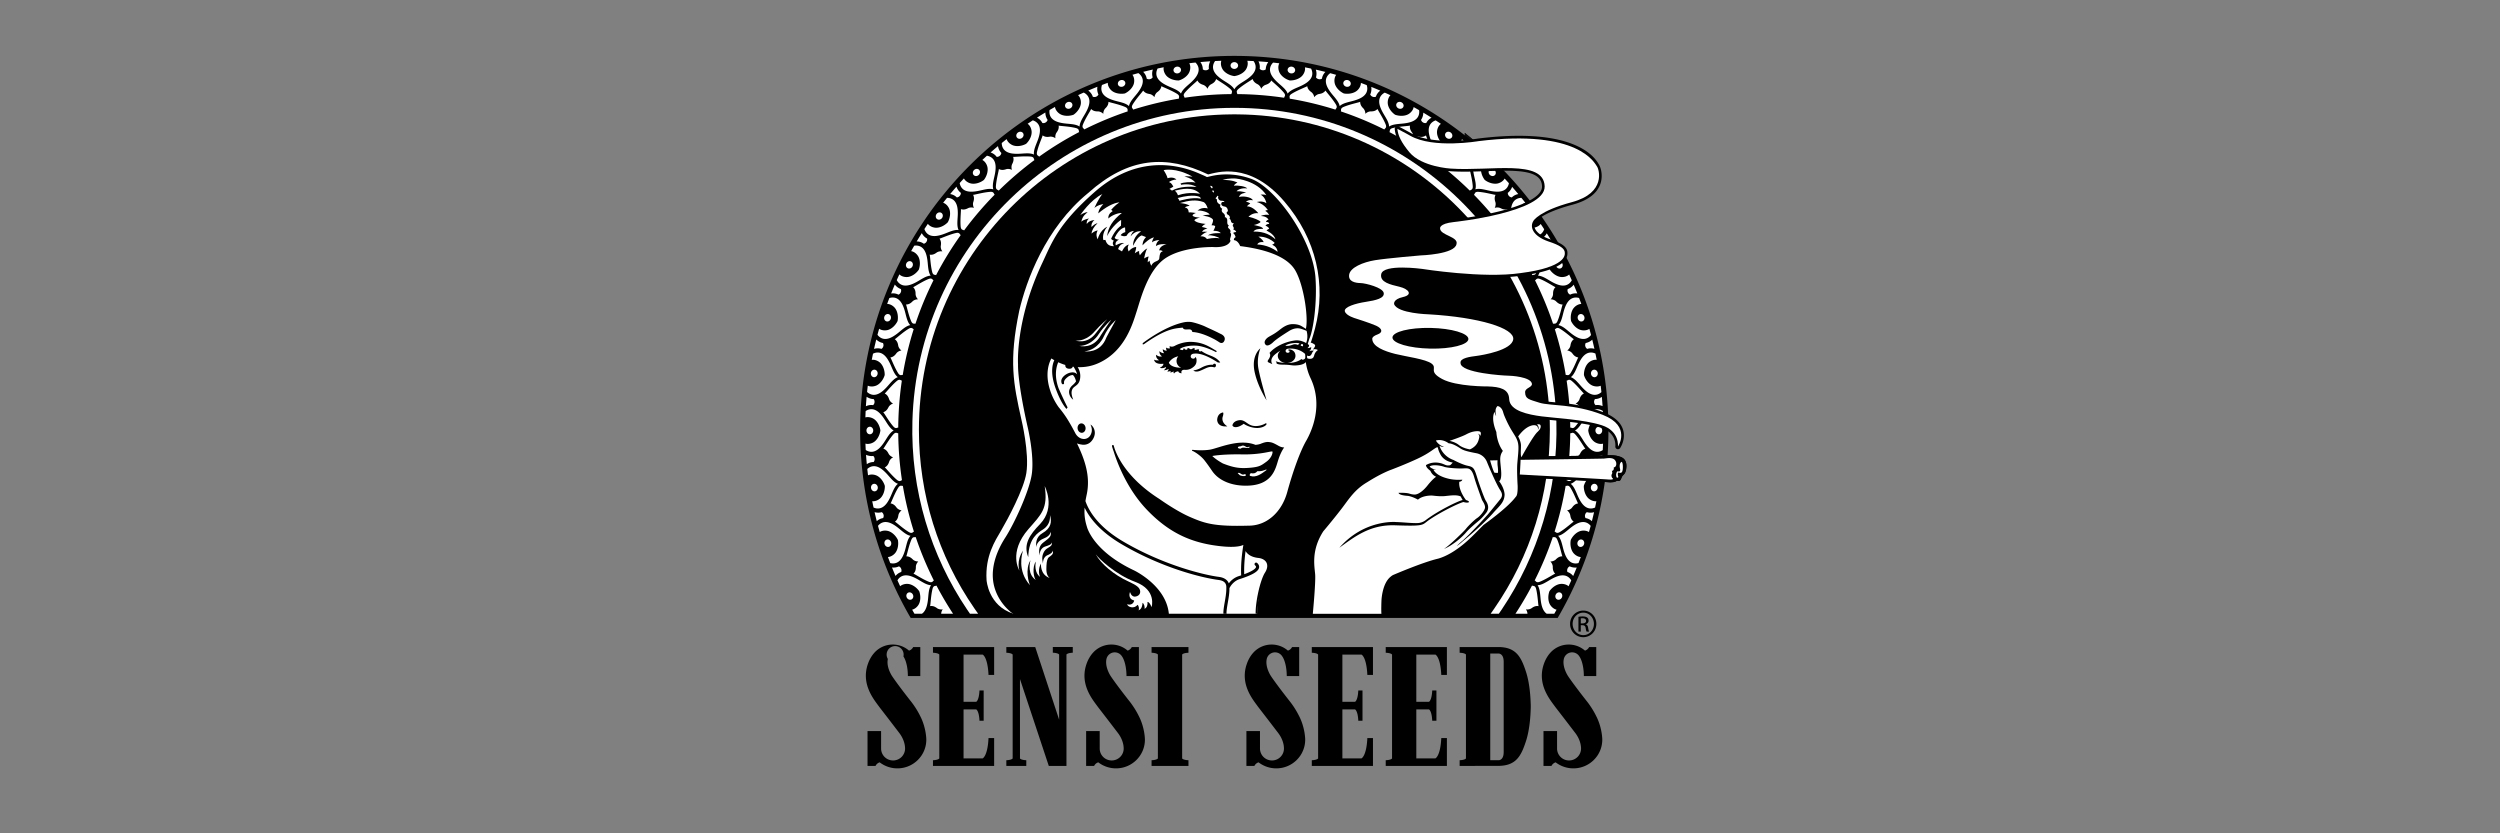 <svg xmlns="http://www.w3.org/2000/svg" width="600" height="200"><rect width="100%" height="100%" fill="#808080" stroke="none"/><path d="M379.978 152.927c1.756 0 3.145-1.399 3.145-3.2 0-1.77-1.389-3.187-3.13-3.187h-.015a3.168 3.168 0 0 0-3.159 3.177v.01c0 1.798 1.416 3.2 3.159 3.2m0-5.891h.014c1.417 0 2.55 1.204 2.55 2.706s-1.133 2.706-2.55 2.689c-1.416 0-2.562-1.188-2.562-2.705-.002-1.486 1.144-2.69 2.548-2.69"></path><path d="M379.389 150.055h.396c.452 0 .682.168.766.621.071.469.154.795.238.907h.599c-.058-.112-.143-.326-.229-.878-.067-.523-.281-.809-.595-.864v-.026c.384-.114.695-.397.695-.864 0-.341-.113-.58-.325-.734-.212-.157-.566-.272-1.105-.272-.426 0-.709.043-1.004.088v3.554h.565v-1.528h-.001v-.004zm0-1.644c.1-.017.228-.027.412-.027.637 0 .862.31.862.621 0 .438-.396.609-.862.609h-.412v-1.203zm-12.009 20.672h-.008c-.037-1.615-.225-5.022-1.101-7.741-1.166-3.621-2.359-6.021-6.629-6.053h-9.33v1.371c1.358.062 1.517.438 1.517.438v24.92s-.154.375-1.514.438v1.367l9.327-.013c4.27-.03 5.462-2.436 6.629-6.054.876-2.72 1.062-6.126 1.101-7.741h.008s.004-.171 0-.468c.004-.295 0-.464 0-.464m-6.495 11.429c-.009 1.432-.615 1.842-1.097 1.943h-2.129V156.85h2.103c.483.092 1.115.49 1.123 1.949v21.713zM223.913 156.66c1.355.062 1.516.438 1.516.438v24.92s-.159.373-1.518.438l.002 1.367h14.68v-6.691h-1.35c-.205 4.367-1.407 4.882-1.407 4.882h-4.583v-11.755h3.035s.671.285.786 2.72h1.007v-7.261h-1.007c-.115 2.435-.786 2.72-.786 2.72h-3.035V157.1h4.583s1.202.515 1.407 4.881l1.35-.002v-6.69h-14.68v1.371zm90.917 0c1.357.062 1.517.438 1.517.438v24.92s-.158.373-1.517.438v1.367h14.683v-6.691h-1.351c-.205 4.367-1.407 4.882-1.407 4.882h-4.583v-11.755h3.034s.672.285.785 2.72h1.01v-7.261h-1.01c-.113 2.435-.785 2.72-.785 2.72h-3.034V157.1h4.583s1.202.515 1.407 4.881l1.351-.002v-6.69H314.83v1.371zm17.742 0c1.359.062 1.519.438 1.519.438v24.92s-.158.373-1.519.438v1.367h14.684v-6.691h-1.35c-.205 4.367-1.409 4.882-1.409 4.882h-4.583v-11.755h3.037s.669.285.784 2.72h1.008v-7.261h-1.008c-.115 2.435-.784 2.72-.784 2.72h-3.037V157.1h4.583s1.204.515 1.409 4.881l1.35-.002v-6.69h-14.684v1.371zm-79.897-.006c1.357.063 1.515.438 1.515.438v.379l.003 15.256-5.738-17.434-6.935-.004v1.371c1.358.062 1.517.438 1.517.438v24.92s-.158.373-1.517.438v1.367h4.789l.001-1.367c-1.356-.065-1.516-.438-1.516-.438v-.377l-.003-18.668 6.918 20.848h4.24v-26.729s.157-.373 1.516-.438v-1.37h-4.79v1.37zm23.7.006c1.359.062 1.517.438 1.517.438v24.92s-.157.373-1.517.438v1.369h8.855v-1.369c-1.358-.062-1.516-.438-1.516-.438v-24.92s.157-.373 1.516-.438v-1.371h-8.855v1.371zm-3.025 15.261c-1.029-2.127-2.362-3.726-2.362-3.726-3.334-4.242-4.423-5.934-4.423-5.934s-1.443-2.121-1.014-4.103a2.037 2.037 0 0 1 1.99-1.593c.743 0 1.392.396 1.748.988 0 0 1.036 1.305 1.071 4.706h2.977v-6.97h-1.706l-.002.002c-.331.68-.974.852-1 .855a5.931 5.931 0 0 0-3.897-1.455c-1.81 0-3.429.808-4.515 2.078h-.003a7.915 7.915 0 0 0-1.386 2.402c-1.865 5.01 1.461 8.801 2.677 10.502 1.604 2.072 3.199 4.148 4.787 6.232.916 1.197 1.375 2.533 1.393 3.691v.056c0 1.577-1.289 2.858-2.877 2.858s-2.877-1.279-2.877-2.858l-.002-4.191h-3.258v8.356h1.917c.354-.703 1.004-.855 1.004-.855a6.954 6.954 0 0 0 4.253 1.446c3.83 0 6.935-3.086 6.935-6.894 0 0 0-2.776-1.427-5.591l-.003-.002zm38.466 0a20.202 20.202 0 0 0-2.363-3.726c-3.331-4.242-4.423-5.934-4.423-5.934s-1.441-2.121-1.012-4.103a2.036 2.036 0 0 1 1.989-1.593 2.03 2.03 0 0 1 1.747.988s1.035 1.305 1.072 4.706h2.978v-6.97h-1.708l-.002.002a1.64 1.64 0 0 1-.999.855 5.934 5.934 0 0 0-3.898-1.455 5.926 5.926 0 0 0-4.514 2.078h-.003c-.959 1.105-1.385 2.402-1.385 2.402-1.866 5.01 1.46 8.801 2.675 10.502a1072.16 1072.16 0 0 1 4.788 6.232c.914 1.197 1.375 2.533 1.391 3.691l.002.056a2.868 2.868 0 0 1-2.875 2.858 2.869 2.869 0 0 1-2.879-2.858l-.003-4.191h-3.255v8.356h1.914c.354-.703 1.004-.855 1.004-.855a6.953 6.953 0 0 0 4.255 1.446c3.831 0 6.937-3.086 6.937-6.894 0 0 0-2.776-1.429-5.591l-.004-.002zm71.3 0c-1.027-2.127-2.36-3.726-2.36-3.726-3.335-4.242-4.426-5.934-4.426-5.934s-1.443-2.121-1.012-4.103a2.034 2.034 0 0 1 1.988-1.593c.744 0 1.393.396 1.749.988 0 0 1.035 1.305 1.072 4.706h2.975v-6.97h-1.707v.002c-.332.68-.974.852-1.002.855a5.922 5.922 0 0 0-3.896-1.455 5.921 5.921 0 0 0-4.513 2.078h-.003a7.865 7.865 0 0 0-1.386 2.402c-1.866 5.01 1.459 8.801 2.675 10.502 1.604 2.072 3.199 4.148 4.787 6.232.915 1.197 1.375 2.533 1.394 3.691l.001.056a2.869 2.869 0 0 1-2.877 2.858 2.868 2.868 0 0 1-2.879-2.856v-.002l-.002-4.191h-3.257v8.356h1.917c.354-.703 1.003-.855 1.003-.855a6.957 6.957 0 0 0 4.254 1.446c3.832 0 6.937-3.086 6.937-6.894 0 0 0-2.776-1.428-5.591l-.004-.002zm-162.233 0c-1.029-2.127-2.363-3.726-2.363-3.726-3.333-4.242-4.422-5.934-4.422-5.934s-1.443-2.121-1.013-4.103a2.04 2.04 0 1 1 3.737-.605s1.036 1.305 1.07 4.706h2.978v-6.97h-1.708l-.001.002a1.63 1.63 0 0 1-.999.855 5.931 5.931 0 0 0-3.897-1.455c-1.81 0-3.429.808-4.516 2.078h-.001a7.94 7.94 0 0 0-1.389 2.402c-1.864 5.01 1.461 8.801 2.678 10.502a902.428 902.428 0 0 1 4.785 6.232c.915 1.197 1.377 2.533 1.395 3.691l.002.056a2.87 2.87 0 0 1-2.878 2.858 2.867 2.867 0 0 1-2.877-2.858l-.002-4.191h-3.257v8.356h1.917c.354-.703 1.004-.855 1.004-.855a6.943 6.943 0 0 0 4.252 1.446c3.831 0 6.937-3.086 6.937-6.894 0 0 0-2.776-1.43-5.591l-.002-.002z"></path><path fill="#FFF" d="M296.23 14.143c-49.088 0-88.883 39.794-88.883 88.882 0 16.444 4.468 31.851 12.255 45.062h153.255c7.788-13.211 12.254-28.616 12.254-45.062.001-49.087-39.791-88.882-88.881-88.882"></path><path fill="#FFF" d="M352.358 37.22c.049.058.103.114.162.163l.028.024c.059.048.124.091.188.127.12.064.369.129.541.11a2.86 2.86 0 0 1 1.614-1.098l-1.914-1.628a3.09 3.09 0 0 1-.827 1.793c.013.17.123.402.208.509m14.031 15.104c.292.405.825.52 1.19.256.362-.264.419-.806.126-1.212-.294-.406-.827-.52-1.191-.256-.364.263-.419.807-.125 1.212"></path><path fill="none" stroke="#0D0C0D" stroke-width="2.683" stroke-miterlimit="10" d="M355.144 36.659c-.716.13-1.29.451-1.681.974a.78.78 0 0 1-.42.027 1.254 1.254 0 0 1-.754-.435c-.099-.129-.238-.435-.221-.653.505-.476.754-1.118.771-1.883.78.644 1.549 1.3 2.305 1.97z"></path><path fill="#FFF" d="M352.358 37.22c.049.058.103.114.162.163l.028.024c.059.048.124.091.188.127.12.064.369.129.541.11a2.86 2.86 0 0 1 1.614-1.098l-1.914-1.628a3.09 3.09 0 0 1-.827 1.793c.013.17.123.402.208.509m14.031 15.104c.292.405.825.52 1.19.256.362-.264.419-.806.126-1.212-.294-.406-.827-.52-1.191-.256-.364.263-.419.807-.125 1.212"></path><path fill="none" stroke="#0D0C0D" stroke-width="2.683" stroke-miterlimit="10" d="M355.144 36.659c-.716.13-1.29.451-1.681.974a.78.78 0 0 1-.42.027 1.254 1.254 0 0 1-.754-.435c-.099-.129-.238-.435-.221-.653.505-.476.754-1.118.771-1.883.78.644 1.549 1.3 2.305 1.97z"></path><path d="M386.025 103.211c0-49.594-40.202-89.797-89.795-89.797s-89.797 40.203-89.797 89.797c0 16.355 4.375 31.688 12.013 44.896l.115.194h155.286l.126-.219c.139-.241.278-.481.416-.728l.034-.06h-.001c7.359-13.019 11.603-28.052 11.603-44.083m-12.323 40.65c-.397-.205-.541-.732-.312-1.178.229-.445.737-.643 1.137-.437.4.204.54.731.312 1.178-.227.448-.734.642-1.137.437m-1.506-8.98c.185.184.471.686.469 1.157-.002.476.04 1.104.578 1.638 0 0-.185.081-.438.225-1.103.643-2.126 1.263-3.22 1.709-.467.193-.69.123-.812.06-.178-.085-.238-.274-.452-.358l.009-.021a79.93 79.93 0 0 0 4.345-10.408c.204.084.376-.003.559.063.131.039.339.148.53.617.475 1.141.762 2.354 1.104 3.653.031.103.065.203.104.302-.757-.007-1.233.41-1.566.745-.335.335-.895.486-1.153.485a.554.554 0 0 0-.146.016.418.418 0 0 0 .089.117M348.425 32.999c-.266.362-.809.418-1.212.124-.405-.295-.521-.828-.256-1.193.266-.362.808-.419 1.214-.125.402.296.52.829.254 1.194m-4.849-4.744a2.861 2.861 0 0 0-1.269 1.266c-.167.045-.422.02-.549-.024a1.052 1.052 0 0 1-.207-.096l-.033-.019a1.115 1.115 0 0 1-.185-.136 1.116 1.116 0 0 1-.286-.472c.352-.513.54-1.12.543-1.742.67.4 1.33.806 1.986 1.223m-6.79-2.563c-.202.399-.729.54-1.175.312-.445-.227-.643-.736-.438-1.137.205-.4.73-.54 1.178-.313.446.229.641.738.435 1.138m-12.633-5.394c-.138.427-.637.648-1.114.494-.476-.154-.75-.627-.609-1.054.139-.428.637-.649 1.114-.494.476.155.747.627.609 1.054m-8.356-3.59c.771.176 1.541.359 2.306.554a2.87 2.87 0 0 0-.841 1.622 1.122 1.122 0 0 1-.529.147 1.093 1.093 0 0 1-.227-.028l-.037-.007a1.38 1.38 0 0 1-.217-.072 1.104 1.104 0 0 1-.416-.36 3.117 3.117 0 0 0-.039-1.856m-4.97.241c-.068.444-.526.741-1.021.662-.495-.078-.84-.502-.771-.946.071-.444.529-.74 1.023-.663.498.08.842.504.769.947m-8.8-2.225c.786.051 1.57.112 2.354.184a3.101 3.101 0 0 0-.604 1.742 1.088 1.088 0 0 1-.506.214 1.251 1.251 0 0 1-.229 0l-.036-.003a1.07 1.07 0 0 1-.224-.044 1.116 1.116 0 0 1-.46-.303 2.877 2.877 0 0 0-.295-1.79m-11.893 1.814c-.129.134-.29.234-.468.291-.074.02-.15.032-.228.038l-.036.001a1.173 1.173 0 0 1-.229-.008 1.123 1.123 0 0 1-.501-.228 2.851 2.851 0 0 0-.581-1.734 93.498 93.498 0 0 1 2.367-.183 3.103 3.103 0 0 0-.324 1.823m-7.464 1.072c-.494.079-.953-.218-1.023-.662-.07-.444.274-.868.77-.946s.952.218 1.021.663c.069.443-.275.868-.768.945m-6.028.953c-.107.152-.25.276-.417.36-.07.031-.143.056-.218.072l-.036.007a1.006 1.006 0 0 1-.226.028 1.123 1.123 0 0 1-.531-.147 2.878 2.878 0 0 0-.859-1.637 92.898 92.898 0 0 1 2.331-.558 3.094 3.094 0 0 0-.044 1.875m-7.206 2.229c-.475.155-.974-.066-1.114-.494-.139-.429.134-.9.611-1.054.476-.155.976.066 1.114.494.139.427-.135.9-.611 1.054m-12.572 5.212c-.445.228-.972.087-1.177-.312-.205-.401-.009-.91.438-1.138.445-.227.974-.087 1.178.313.204.402.006.91-.439 1.137m-5.438 2.771c-.04.168-.185.378-.286.472-.057.05-.117.095-.184.136l-.032.019a1.112 1.112 0 0 1-.207.096c-.129.044-.385.07-.549.024a2.87 2.87 0 0 0-1.302-1.28 85.506 85.506 0 0 1 2.021-1.243c-.009.643.203 1.307.539 1.776m-6.162 4.348c-.404.294-.946.238-1.212-.124-.264-.365-.15-.898.254-1.193.405-.293.947-.238 1.212.125.263.363.149.897-.254 1.192m-4.94 3.588c-.014.17-.123.402-.208.51a1.305 1.305 0 0 1-.161.163l-.029.024c-.059.048-.121.09-.188.127a1.119 1.119 0 0 1-.539.11 2.861 2.861 0 0 0-1.461-1.052 98.677 98.677 0 0 1 1.779-1.525c.098.624.409 1.237.807 1.643m-20.097 98.037c-.26.002-.817-.148-1.152-.482-.334-.336-.811-.754-1.567-.746.05-.136.083-.229.103-.303.343-1.298.631-2.514 1.104-3.654.192-.468.399-.576.53-.615.173-.063.337.01.526-.053a80.539 80.539 0 0 0 4.357 10.43c-.19.088-.252.264-.425.345-.121.063-.345.136-.812-.058-1.095-.447-2.117-1.066-3.221-1.709-.253-.145-.438-.225-.438-.225.538-.531.579-1.162.577-1.638-.003-.476.284-.976.472-1.158a.745.745 0 0 0 .092-.116.596.596 0 0 0-.146-.018m-2.281 7.5c.4-.206.91-.01 1.138.436.229.445.089.974-.312 1.18-.399.205-.909.01-1.138-.438-.228-.447-.087-.974.312-1.178m-1.72-19.789c-.256-.039-.784-.273-1.061-.659-.279-.383-.685-.87-1.432-.981.071-.127.118-.213.149-.283.541-1.227 1.016-2.383 1.663-3.436.261-.434.483-.507.619-.524.179-.035.329.06.521.03a79.857 79.857 0 0 0 2.658 10.99c-.188.061-.279.217-.455.268-.129.044-.36.08-.791-.186-1.008-.613-1.924-1.385-2.915-2.189a4.68 4.68 0 0 0-.396-.29c.615-.44.755-1.06.826-1.527.072-.47.434-.92.645-1.071a.65.65 0 0 0 .11-.1.426.426 0 0 0-.141-.042m-4.46-.708c-.639.363-1.395.383-2.116.054a86.45 86.45 0 0 1-.314-1.514c.579.066 1.291-.161 1.854-.635.728-.615 1.196-1.824 1.169-3.004a.237.237 0 0 0-.009-.065c-.343-1.132-1.165-2.134-2.047-2.489-.69-.279-1.444-.271-1.975-.021a114.64 114.64 0 0 1-.178-1.523c.586-.551 1.319-.775 2.046-.628.786.157 1.559.666 2.505 1.654.208.217.417.455.626.694.259.297.523.599.796.873.277.274.562.525.863.715.194.123.377.205.521.256a2.775 2.775 0 0 0-.416.402c-.228.275-.42.602-.596.949s-.332.715-.486 1.078c-.125.294-.249.584-.379.855-.59 1.233-1.166 1.957-1.864 2.349m.323 2.061c.001.138-.054.388-.147.529a2.888 2.888 0 0 0-1.514.742 84.198 84.198 0 0 1-.528-2.164c.576.165 1.21.156 1.72-.004a1.1 1.1 0 0 1 .36.417c.031.067.056.142.072.216l.008.036c.015.077.027.152.029.228m-3.036-6.667c-.08-.492.216-.953.66-1.021.444-.071.869.271.947.766.079.494-.218.953-.66 1.023-.445.069-.868-.272-.947-.768m.611-11.008c.814-.492 1.466-1.613 1.626-2.785.005-.031 0-.063 0-.063-.162-1.172-.816-2.29-1.632-2.782-.646-.385-1.399-.493-1.966-.323.017-.508.037-1.016.061-1.523.67-.464 1.438-.577 2.142-.316.75.279 1.435.903 2.212 2.025.172.249.342.514.512.786.209.334.423.672.651.985.229.316.473.606.739.842.173.15.341.261.474.334a2.7 2.7 0 0 0-.474.334c-.268.233-.51.526-.738.845-.227.313-.439.653-.648.989-.172.269-.338.537-.511.785-.775 1.123-1.458 1.75-2.209 2.029-.697.26-1.46.155-2.127-.3a78.583 78.583 0 0 1-.07-1.533c.566.168 1.317.057 1.958-.329m-1.717-2.814c-.001-.5.363-.906.814-.906.45-.001.815.403.815.903.001.503-.363.908-.813.908-.451.001-.816-.404-.816-.905m2.325-10.775c.883-.36 1.704-1.364 2.043-2.497.011-.031.011-.064.011-.064.023-1.181-.448-2.389-1.178-3.002-.588-.491-1.333-.714-1.924-.621.095-.495.195-.99.298-1.483.745-.372 1.537-.369 2.2.005.697.393 1.276 1.116 1.869 2.347.132.272.254.562.382.856.156.361.313.73.487 1.076.178.348.372.674.601.948.146.176.295.31.416.403a2.68 2.68 0 0 0-.521.256c-.3.19-.585.44-.859.718-.272.274-.537.577-.796.874-.209.24-.417.478-.626.697-.941.989-1.714 1.499-2.498 1.658-.739.152-1.483-.081-2.075-.649.051-.506.108-1.011.167-1.515.53.263 1.301.277 2.003-.007m-1.254-3.048c.079-.494.501-.839.945-.769.443.068.741.527.664 1.021-.079.494-.501.839-.944.769-.445-.07-.742-.528-.665-1.021m.75-5.76c.169-.755.35-1.509.538-2.26.444.441 1.045.748 1.602.839.09.146.136.4.131.535a1.444 1.444 0 0 1-.033.227l-.01.034a1.272 1.272 0 0 1-.077.214 1.123 1.123 0 0 1-.372.406 2.883 2.883 0 0 0-1.779.005m4.433 25.955c-.249-.079-.732-.396-.946-.818-.213-.422-.539-.967-1.26-1.193.091-.113.149-.192.191-.256.728-1.126 1.378-2.193 2.182-3.133.324-.386.556-.425.693-.422.185-.007.318.113.517.111.033 3.822.34 7.586.894 11.271-.192.032-.306.171-.486.193-.133.023-.367.021-.752-.307-.899-.767-1.685-1.67-2.532-2.619-.199-.217-.349-.352-.349-.352.674-.34.908-.928 1.055-1.38.144-.45.571-.841.805-.957.056-.026.093-.056.125-.081a.777.777 0 0 0-.137-.057m1.404-8.674a60.686 60.686 0 0 0-.026 1.598c-.2 0-.332.121-.517.115-.136.002-.367-.037-.694-.422-.773-.896-1.402-1.914-2.097-2.985-.16-.244-.287-.398-.287-.398.723-.229 1.043-.774 1.259-1.197.213-.423.696-.741.943-.819a.573.573 0 0 0 .133-.061.39.39 0 0 0-.123-.08c-.23-.117-.66-.506-.806-.956-.146-.45-.381-1.038-1.059-1.376.106-.098.179-.166.229-.223.895-1 1.704-1.953 2.644-2.752.383-.331.618-.333.752-.309.181.023.294.161.488.193a81.78 81.78 0 0 0-.839 9.672m-5.93-5.241c.112.131.199.373.213.509.007.074.008.151.001.228l-.004.038a1.137 1.137 0 0 1-.043.224c-.04.13-.17.353-.304.459-.538-.096-1.177-.005-1.723.266.05-.763.106-1.523.174-2.281.506.352 1.136.553 1.686.557m-.095 13.646c.131.109.253.335.29.469.02.072.03.148.036.226l.003.038c.004.074.002.152-.009.227-.032.184-.11.355-.227.502a2.86 2.86 0 0 0-1.639.516 80.832 80.832 0 0 1-.185-2.254c.55.259 1.192.355 1.731.276m7.077-19.429c-.193-.029-.344.066-.521.033-.136-.019-.358-.093-.621-.525-.621-1.005-1.085-2.107-1.601-3.274-.122-.266-.223-.44-.223-.44.748-.113 1.153-.601 1.43-.985.275-.384.805-.622 1.062-.661a.704.704 0 0 0 .143-.039.562.562 0 0 0-.108-.099c-.211-.151-.574-.602-.647-1.069-.071-.468-.212-1.085-.826-1.526.118-.08.2-.135.26-.183 1.041-.847 1.989-1.662 3.042-2.305.43-.267.662-.231.791-.188.174.049.266.202.448.266a80.262 80.262 0 0 0-2.629 10.995m1.249-11.798a5.09 5.09 0 0 0-.963.573c-.314.23-.622.486-.924.739-.246.206-.486.408-.728.59-1.085.83-1.928 1.213-2.729 1.249-.765.034-1.473-.324-1.969-.998.13-.486.263-.971.401-1.457.483.356 1.255.496 2.005.323.928-.217 1.896-1.082 2.408-2.146.014-.03.02-.062.02-.062.209-1.162-.068-2.428-.693-3.149-.508-.583-1.217-.921-1.819-.915.171-.473.347-.943.525-1.412.803-.258 1.587-.133 2.189.344.627.497 1.085 1.3 1.478 2.61.087.288.165.595.243.905.096.382.195.771.315 1.139.12.372.26.724.442 1.03.118.197.243.352.35.464a2.888 2.888 0 0 0-.551.173m-5.665-2.187c.153-.476.626-.75 1.055-.611.427.139.647.637.494 1.112-.155.477-.626.751-1.055.612-.428-.138-.647-.636-.494-1.113m4.022-6.089c-.017.073-.04.147-.07.218l-.016.035c-.029.07-.067.137-.109.199a1.111 1.111 0 0 1-.431.343 2.855 2.855 0 0 0-1.766-.275c.237-.601.481-1.198.734-1.796.051-.119.104-.238.153-.358.366.499.873.877 1.456 1.086.068.157.077.414.049.548m-3.461 59.586c.427-.14.899.134 1.055.608.156.477-.063.977-.491 1.115-.43.14-.899-.133-1.056-.608-.157-.476.064-.976.492-1.115m2.124 8.72a87.58 87.58 0 0 1-.847-2.028c.584.062 1.197-.044 1.669-.278.168.08.312.203.421.355.039.062.077.132.104.203l.014.033c.027.07.051.146.062.219.023.135.009.392-.061.549a2.83 2.83 0 0 0-1.362.947m.785-3.48c-.567.453-1.299.592-2.053.392a74.717 74.717 0 0 1-.55-1.453c.576-.037 1.229-.371 1.703-.918.623-.722.896-1.988.686-3.15a.323.323 0 0 0-.021-.062c-.515-1.064-1.483-1.926-2.413-2.141-.71-.164-1.438-.044-1.925.271-.144-.494-.285-.99-.417-1.487.492-.618 1.17-.943 1.901-.914.8.032 1.643.416 2.73 1.241.239.183.481.385.728.59.303.251.61.508.925.736.316.229.637.434.965.572.209.092.404.143.555.171-.133.142-.25.298-.349.466a4.938 4.938 0 0 0-.438 1.029c-.118.37-.216.76-.312 1.141-.078.312-.154.617-.242.905-.391 1.307-.846 2.112-1.473 2.611m3.997-57.049c-.186-.057-.349.013-.52-.048-.131-.041-.338-.147-.529-.615-.456-1.09-.742-2.25-1.069-3.485-.076-.283-.149-.47-.149-.47.755.005 1.23-.412 1.565-.749.333-.337.892-.489 1.152-.487a.647.647 0 0 0 .146-.016.556.556 0 0 0-.091-.114c-.186-.183-.473-.684-.473-1.159.002-.473-.04-1.105-.581-1.636.134-.061.222-.102.288-.142 1.158-.672 2.223-1.329 3.365-1.8.465-.196.689-.125.811-.061.168.08.232.25.415.338a80.517 80.517 0 0 0-4.33 10.444m3.079-11.457a5 5 0 0 0-1.042.418c-.349.184-.69.379-1.026.585-.275.163-.546.326-.811.469-1.203.649-2.095.896-2.891.807-.762-.088-1.408-.553-1.794-1.301.206-.459.412-.917.624-1.374.421.431 1.165.692 1.938.638.948-.07 2.041-.77 2.713-1.742a.263.263 0 0 0 .027-.057c.391-1.117.314-2.411-.19-3.219-.413-.658-1.064-1.105-1.66-1.19.243-.438.488-.875.738-1.31.835-.133 1.596.114 2.118.682.542.589.867 1.455 1.05 2.809.042.299.069.614.098.932.036.393.072.791.134 1.174.06.387.145.757.275 1.087.085.212.186.387.271.513-.192.004-.384.03-.572.079m-5.254-3.046c.228-.447.736-.644 1.137-.439.399.205.542.731.315 1.177-.228.446-.735.643-1.137.438-.4-.203-.541-.73-.315-1.176m2.476-5.247c.396-.671.805-1.336 1.221-1.996.283.554.726 1.01 1.271 1.309.04.167.008.421-.041.55a1.051 1.051 0 0 1-.104.203l-.019.032a1.342 1.342 0 0 1-.138.18 1.14 1.14 0 0 1-.481.271 2.856 2.856 0 0 0-1.709-.549m1.849-2.979c.273-.421.549-.839.828-1.257.349.495 1.043.872 1.816.94.951.08 2.138-.441 2.954-1.295a.302.302 0 0 0 .038-.054c.559-1.042.686-2.33.315-3.208-.304-.715-.878-1.257-1.455-1.435.309-.395.622-.788.938-1.178.843.001 1.555.362 1.98 1.004.443.668.629 1.574.599 2.939-.006.302-.027.618-.05.935-.024.394-.052.793-.053 1.18-.002.392.024.77.104 1.117.049.224.122.411.187.549a2.743 2.743 0 0 0-.58-.008 4.948 4.948 0 0 0-1.093.249c-.368.121-.74.27-1.106.417-.295.12-.589.236-.872.336-1.289.453-2.209.558-2.98.343-.743-.206-1.31-.77-1.57-1.574m2.911-3.603c.294-.406.828-.52 1.191-.256.363.264.421.807.128 1.212-.294.405-.828.52-1.192.256-.365-.264-.421-.807-.127-1.212m4.868-3.986a2.871 2.871 0 0 0-1.599-.809 88.027 88.027 0 0 1 1.515-1.774c.195.6.596 1.149 1.05 1.485.015.172-.058.417-.126.536a1.212 1.212 0 0 1-.133.186l-.024.027c-.051.057-.105.11-.166.156a1.123 1.123 0 0 1-.517.193m5.281-5.415c-.354.356-.897.384-1.217.067-.317-.317-.289-.863.064-1.216.355-.355.898-.384 1.217-.066.319.316.29.862-.064 1.215m28.712-19.291a1.105 1.105 0 0 1-.355.421 1.062 1.062 0 0 1-.204.105l-.033.014c-.07.028-.146.049-.22.062a1.145 1.145 0 0 1-.547-.062 2.857 2.857 0 0 0-1.094-1.476l.588-.254a78.152 78.152 0 0 1 1.615-.663c-.113.639-.009 1.334.25 1.853m32.608-7.763c.501 0 .906.363.906.813 0 .45-.405.815-.906.815-.5 0-.905-.365-.905-.815-.002-.449.404-.813.905-.813m32.864 5.941a81.9 81.9 0 0 1 1.568.644c.203.085.402.172.604.259-.504.36-.878.872-1.069 1.46a1.143 1.143 0 0 1-.547.062 1.325 1.325 0 0 1-.219-.062l-.034-.014a1.124 1.124 0 0 1-.204-.105 1.119 1.119 0 0 1-.354-.421c.254-.512.358-1.194.255-1.823m28.388 19.897c.32-.318.864-.288 1.22.066.353.354.382.899.062 1.216-.317.317-.861.288-1.217-.067-.353-.352-.382-.898-.065-1.215m18.728 81.849c.208.15.57.602.644 1.07.071.468.21 1.086.824 1.525 0 0-.169.108-.396.291-.989.807-1.903 1.576-2.913 2.19-.433.265-.663.229-.792.185-.187-.053-.274-.224-.485-.277a79.695 79.695 0 0 0 2.654-10.982c.212.045.366-.063.557-.026.134.018.356.093.621.524.646 1.051 1.12 2.209 1.661 3.435.032.071.079.157.149.284-.748.111-1.152.6-1.432.981-.277.386-.806.62-1.062.659a.587.587 0 0 0-.142.039c.032.039.07.072.112.102m.625-50.721c.589-.466 1.354-.598 2.137-.362.183.475.359.951.534 1.429-.593.012-1.28.348-1.775.917-.624.72-.9 1.986-.69 3.149 0 0 .005.032.019.061.513 1.064 1.48 1.929 2.408 2.146.73.169 1.485.039 1.972-.296.139.491.273.983.402 1.475-.494.645-1.189.985-1.938.952-.8-.035-1.642-.418-2.728-1.248-.239-.183-.482-.386-.729-.589-.301-.253-.606-.51-.924-.74a5.043 5.043 0 0 0-.961-.573 2.557 2.557 0 0 0-.554-.171c.103-.112.229-.267.348-.465.183-.306.323-.658.442-1.03.12-.369.218-.756.315-1.139.077-.31.155-.616.241-.904.396-1.31.854-2.115 1.481-2.612m-.584-2.504a3.11 3.11 0 0 0 1.428-1.046l.142.327c.249.589.491 1.182.729 1.776a2.88 2.88 0 0 0-1.719.284 1.13 1.13 0 0 1-.432-.343 1.063 1.063 0 0 1-.108-.199l-.017-.035a.932.932 0 0 1-.067-.218 1.089 1.089 0 0 1 .044-.546m3.976 6.637c.155.477-.065.975-.495 1.114-.428.138-.898-.135-1.053-.612-.153-.475.066-.974.495-1.112.428-.14.897.134 1.053.61m1.091 10.972c-.729.613-1.201 1.82-1.178 3.002 0 0 0 .032.011.064.342 1.132 1.159 2.136 2.042 2.497.688.278 1.436.271 1.967.027.062.51.118 1.021.171 1.532-.586.543-1.313.761-2.038.613-.784-.16-1.557-.669-2.497-1.659-.209-.219-.416-.456-.627-.697-.255-.3-.52-.591-.794-.874a5.058 5.058 0 0 0-.862-.717 2.571 2.571 0 0 0-.521-.256c.12-.095.271-.228.416-.403.229-.274.423-.6.602-.948.176-.346.333-.715.487-1.076.127-.293.25-.583.383-.856.592-1.23 1.169-1.952 1.868-2.347.647-.366 1.42-.378 2.15-.029.104.499.205.999.303 1.499-.584-.076-1.309.15-1.883.628m2.131 2.516c.077.494-.22.952-.663 1.021-.445.071-.868-.273-.946-.769-.077-.495.219-.954.664-1.021.443-.071.868.273.945.769m-.638 11.006c-.815.492-1.472 1.611-1.632 2.783 0 0-.005.031 0 .062.157 1.172.812 2.293 1.626 2.785.625.379 1.354.492 1.917.342-.02.517-.045 1.032-.071 1.545-.657.436-1.404.533-2.09.276-.749-.28-1.431-.907-2.207-2.03-.173-.248-.34-.517-.509-.785a18.477 18.477 0 0 0-.65-.988 4.975 4.975 0 0 0-.736-.844 2.58 2.58 0 0 0-.476-.334c.133-.075.304-.184.477-.334.267-.235.51-.524.738-.844.228-.313.441-.652.65-.986.17-.271.338-.535.512-.783.777-1.123 1.46-1.746 2.213-2.026.688-.255 1.438-.153 2.101.286.023.513.045 1.027.062 1.54-.563-.153-1.298-.041-1.925.335m1.711 2.817c-.001.502-.364.905-.815.905-.449 0-.812-.405-.812-.908.001-.5.365-.904.815-.904.445 0 .812.407.812.907m.059 5.846c-.05.737-.108 1.473-.177 2.208a2.849 2.849 0 0 0-1.609-.492 1.118 1.118 0 0 1-.229-.502 1.226 1.226 0 0 1-.008-.227l.002-.038c.006-.076.021-.152.038-.226a1.11 1.11 0 0 1 .291-.469 3.076 3.076 0 0 0 1.692-.254m-6.323.668c.23.116.659.507.804.957.146.452.379 1.04 1.054 1.38 0 0-.147.133-.346.35-.853.951-1.637 1.854-2.535 2.621-.383.328-.619.33-.753.307-.189-.024-.306-.178-.521-.198.555-3.685.858-7.444.894-11.267.219.017.357-.118.552-.111.137-.003.366.036.693.422.805.938 1.454 2.007 2.181 3.133.044.062.103.143.191.256-.721.228-1.043.771-1.259 1.193-.215.424-.699.739-.945.818a.56.56 0 0 0-.135.059c.037.032.08.059.125.08m.024-12.924c.245.079.729.397.943.819.214.423.536.967 1.256 1.197 0 0-.127.155-.287.398-.691 1.072-1.32 2.087-2.094 2.985-.326.386-.558.424-.694.422-.194.006-.332-.131-.552-.114a80.944 80.944 0 0 0-.869-11.267c.217-.021.329-.173.521-.197.134-.024.368-.022.751.308.938.801 1.751 1.753 2.645 2.752.053.057.122.125.229.223-.678.338-.912.926-1.058 1.376-.146.451-.574.84-.807.957a.506.506 0 0 0-.124.08.86.86 0 0 0 .14.061m4.647.324a1.121 1.121 0 0 1-.304-.459 1.214 1.214 0 0 1-.043-.224l-.004-.038a.87.87 0 0 1 .002-.228c.015-.136.101-.378.213-.509a3.103 3.103 0 0 0 1.646-.527c.065.738.12 1.479.168 2.221a2.893 2.893 0 0 0-1.678-.236m-2.006-13.5a1.139 1.139 0 0 1-.371-.406 1.261 1.261 0 0 1-.077-.213l-.01-.035a1.02 1.02 0 0 1-.034-.227c-.001-.187.044-.37.133-.534a3.104 3.104 0 0 0 1.567-.803c.184.733.355 1.468.521 2.204a2.843 2.843 0 0 0-1.729.014m-6.503-4.815c1.055.643 2.003 1.458 3.044 2.305.059.049.14.104.262.184-.617.439-.756 1.057-.829 1.525-.072.468-.437.919-.646 1.069a.642.642 0 0 0-.109.099.724.724 0 0 0 .145.04c.257.038.782.276 1.061.661.278.385.681.872 1.429.985 0 0-.101.173-.221.44-.516 1.167-.979 2.269-1.601 3.274-.265.434-.487.506-.622.525-.189.037-.346-.073-.558-.027a79.427 79.427 0 0 0-2.625-10.993c.207-.055.299-.223.481-.274.129-.044.36-.079.789.187m4.04 39.624c-.156-.362-.313-.731-.487-1.077a4.902 4.902 0 0 0-.597-.949 2.675 2.675 0 0 0-.414-.403c.142-.052.326-.134.519-.257.303-.188.589-.438.864-.715.274-.273.538-.576.796-.873.21-.238.419-.477.628-.694.944-.987 1.716-1.495 2.502-1.653.717-.143 1.438.07 2.022.604-.056.514-.114 1.024-.176 1.537-.529-.238-1.271-.244-1.95.033-.885.355-1.706 1.357-2.048 2.488 0 0-.011.031-.011.064-.027 1.181.441 2.39 1.169 3.004.561.474 1.27.701 1.846.638-.099.506-.203 1.01-.311 1.515-.721.327-1.476.308-2.113-.056-.696-.394-1.271-1.117-1.861-2.351-.13-.271-.257-.561-.378-.855m4.957-1.401c-.08.496-.505.838-.948.768s-.74-.529-.662-1.023c.08-.494.504-.837.946-.766.444.067.741.526.664 1.021m-3.011 6.442l.009-.037c.019-.075.044-.147.072-.216a1.08 1.08 0 0 1 .36-.417 3.132 3.132 0 0 0 1.72.009c-.166.723-.339 1.444-.52 2.161a2.897 2.897 0 0 0-1.521-.744 1.096 1.096 0 0 1-.146-.53c.002-.077.011-.152.026-.226m-5.787-59.213c-.4.203-.911.007-1.137-.44-.228-.446-.088-.973.313-1.177.401-.202.91-.007 1.137.44.227.446.087.973-.313 1.177m-2.208-6.427a2.865 2.865 0 0 0-1.661.55 1.1 1.1 0 0 1-.48-.271 1.508 1.508 0 0 1-.141-.18l-.019-.032a1.398 1.398 0 0 1-.104-.204 1.127 1.127 0 0 1-.039-.55c.489-.254.963-.72 1.252-1.265.407.647.804 1.297 1.192 1.952m-9.51-13.105c.502.572.996 1.151 1.481 1.736a2.881 2.881 0 0 0-1.554.804 1.122 1.122 0 0 1-.518-.192 1.43 1.43 0 0 1-.165-.156l-.022-.027a1.027 1.027 0 0 1-.135-.186 1.137 1.137 0 0 1-.126-.536c.481-.37.841-.871 1.039-1.443m-.255 7.519c-.021-.317-.043-.633-.049-.935-.031-1.365.155-2.272.598-2.939.417-.627 1.109-.99 1.933-1.004.318.394.636.791.946 1.189-.562.19-1.117.726-1.415 1.424-.37.878-.242 2.167.314 3.208 0 0 .018.028.039.054.816.854 2.003 1.375 2.953 1.295.756-.066 1.437-.428 1.792-.905.285.421.562.845.839 1.27-.271.778-.828 1.323-1.556 1.525-.771.214-1.689.11-2.979-.343-.285-.1-.577-.218-.873-.337-.364-.15-.732-.29-1.105-.417a5.01 5.01 0 0 0-1.095-.249 2.812 2.812 0 0 0-.58.007c.065-.138.138-.325.188-.549.078-.346.102-.725.102-1.117-.003-.384-.028-.784-.052-1.177m7.008 12.201c.06-.383.097-.782.131-1.174.028-.318.059-.633.101-.932.184-1.354.51-2.22 1.052-2.811.51-.554 1.25-.803 2.063-.689.253.439.501.88.748 1.325-.587.1-1.217.542-1.619 1.184-.502.81-.579 2.104-.19 3.22.008.02.018.04.029.058.673.971 1.764 1.672 2.713 1.742.753.054 1.48-.194 1.907-.606.212.46.423.924.629 1.39-.39.72-1.023 1.167-1.77 1.252-.796.092-1.688-.156-2.889-.806-.268-.144-.539-.306-.812-.469a18.909 18.909 0 0 0-1.025-.585 5.082 5.082 0 0 0-1.043-.417 2.714 2.714 0 0 0-.573-.083c.086-.125.187-.3.271-.512.133-.351.226-.715.277-1.087m0 2.417c1.143.47 2.207 1.127 3.362 1.8.095.051.191.099.289.142-.54.531-.581 1.163-.579 1.636.002.475-.286.976-.472 1.159-.045.042-.071.081-.093.114a.6.6 0 0 0 .146.016c.259-.002.816.15 1.151.487.333.336.809.754 1.563.749 0 0-.071.188-.148.47-.325 1.234-.612 2.394-1.067 3.485-.19.467-.399.575-.531.615-.18.064-.351-.018-.549.06a80.39 80.39 0 0 0-4.329-10.441c.206-.083.268-.27.442-.352.126-.064.35-.135.815.06m5.079 63.112a5.147 5.147 0 0 0-.441-1.03 2.598 2.598 0 0 0-.35-.465c.151-.027.346-.08.557-.17.324-.141.647-.344.964-.572.313-.229.623-.484.926-.737.244-.204.487-.406.729-.589 1.087-.825 1.931-1.207 2.73-1.24.734-.03 1.415.298 1.905.92-.021.086-.046.172-.068.259-.111.411-.228.819-.346 1.229-.484-.32-1.218-.442-1.935-.278-.929.216-1.896 1.076-2.414 2.142 0 0-.014.027-.018.062-.213 1.163.062 2.431.686 3.151.479.554 1.141.888 1.722.918-.178.484-.36.968-.549 1.447-.762.209-1.5.071-2.073-.386-.625-.499-1.08-1.304-1.47-2.612-.087-.289-.164-.596-.242-.904a18.096 18.096 0 0 0-.313-1.145m5.427.531c-.157.478-.631.749-1.057.61-.428-.14-.646-.64-.493-1.116.155-.474.628-.748 1.056-.608.428.14.649.64.494 1.114m-4.041 6.11c.013-.072.033-.147.062-.219l.013-.035a1.22 1.22 0 0 1 .105-.203c.075-.112.263-.291.421-.354.476.238 1.1.351 1.69.279a98.905 98.905 0 0 1-.854 2.044 2.858 2.858 0 0 0-1.378-.965 1.097 1.097 0 0 1-.059-.547m-153.216 5.319c-.06.383-.095.783-.13 1.176-.028.315-.057.631-.096.93-.181 1.355-.505 2.222-1.045 2.812a2.181 2.181 0 0 1-.377.327h-1.792a58.323 58.323 0 0 1-.553-.976c.559-.129 1.145-.559 1.523-1.168.503-.812.575-2.104.185-3.219-.011-.031-.029-.06-.029-.06-.676-.972-1.768-1.669-2.718-1.735-.717-.049-1.412.176-1.842.557-.221-.47-.437-.941-.649-1.414.39-.672 1.002-1.094 1.721-1.178.796-.093 1.688.152 2.892.799.267.144.538.307.812.469.338.201.683.406 1.028.582.33.178.68.316 1.041.416.222.057.421.076.575.082-.108.16-.199.332-.271.512a4.91 4.91 0 0 0-.275 1.088m2.971 5.246c.021-.38.17-.749.292-.915a.639.639 0 0 0 .075-.129.6.6 0 0 0-.147.009c-.256.04-.833-.021-1.214-.3 0 0-.43-.341-.894-.465-.42-.104-.771-.026-.771-.026.027-.142.047-.238.056-.314.136-1.334.229-2.581.519-3.781.116-.492.304-.632.427-.691.167-.093.35-.037.532-.146a81.502 81.502 0 0 0 3.284 5.688h.002c.223.354.454.707.69 1.071l-2.851-.001zm-1.223-81.257c-.18-.094-.356-.046-.52-.136-.123-.06-.311-.199-.428-.691-.279-1.148-.38-2.34-.509-3.608a6.113 6.113 0 0 0-.076-.488c.746.123 1.281-.214 1.664-.495.383-.28.957-.344 1.213-.302.06.011.108.011.147.008a.608.608 0 0 0-.071-.127c-.156-.208-.361-.75-.285-1.218.075-.468.133-1.098-.317-1.707.142-.039.234-.066.307-.094 1.25-.483 2.403-.965 3.604-1.251.492-.121.701-.015.812.067.159.108.193.297.376.412a80.763 80.763 0 0 0-5.917 9.63m6.722-10.733c-.168-.141-.358-.113-.512-.232-.111-.078-.276-.245-.314-.749-.097-1.178-.01-2.371.062-3.644.015-.292.002-.494.002-.494.718.238 1.3-.011 1.722-.228.421-.217.998-.189 1.245-.108a.55.55 0 0 0 .145.03.487.487 0 0 0-.053-.137c-.12-.231-.237-.797-.089-1.248.146-.45.303-1.063-.046-1.735.143-.018.241-.029.316-.044 1.311-.284 2.525-.578 3.758-.672.504-.042.694.094.788.192.146.135.144.334.319.478a81.215 81.215 0 0 0-7.343 8.591m7.416-13.634c-.055.298-.124.605-.195.917-.087.384-.176.776-.237 1.158-.065.369-.09.744-.073 1.119.015.229.057.425.1.572a2.774 2.774 0 0 0-.572-.099 4.927 4.927 0 0 0-1.118.074c-.383.062-.774.151-1.157.239-.312.071-.62.141-.916.195-1.346.247-2.271.207-2.999-.127-.698-.319-1.169-.961-1.303-1.792.337-.374.675-.746 1.018-1.114.267.541.892 1.021 1.645 1.208.926.227 2.18-.102 3.119-.818a.293.293 0 0 0 .047-.046c.715-.941 1.042-2.196.813-3.12-.189-.753-.671-1.379-1.212-1.645a96.46 96.46 0 0 1 1.104-1.019c.835.133 1.484.603 1.806 1.304.333.727.376 1.65.13 2.994m.894 4.08c-.145-.176-.342-.174-.479-.319-.098-.095-.235-.285-.193-.789.089-1.18.363-2.344.631-3.59.061-.287.08-.487.08-.487.673.349 1.285.193 1.735.043.449-.148 1.016-.029 1.247.089.057.029.1.043.139.053a.603.603 0 0 0-.03-.145c-.082-.246-.11-.823.106-1.245.216-.422.466-1.004.227-1.721.146.006.243.009.321.006 1.338-.074 2.584-.175 3.814-.076.504.037.672.202.75.313.122.156.089.353.238.521a81.754 81.754 0 0 0-8.586 7.347m8.696-10.333a5.058 5.058 0 0 0-.246 1.093 2.58 2.58 0 0 0 .009.58 2.66 2.66 0 0 0-.55-.186 4.99 4.99 0 0 0-1.118-.102c-.387 0-.787.028-1.179.055-.32.021-.635.044-.935.05-1.366.033-2.274-.152-2.941-.595-.646-.427-1.008-1.143-1.006-1.993.39-.316.78-.63 1.174-.94.173.581.72 1.161 1.441 1.468.877.369 2.167.241 3.209-.32a.503.503 0 0 0 .052-.039c.854-.817 1.373-2.005 1.292-2.955-.069-.785-.458-1.488-.962-1.83.413-.279.828-.555 1.243-.826.819.256 1.397.827 1.607 1.578.216.771.112 1.69-.339 2.981-.1.284-.218.578-.336.874-.144.366-.294.739-.415 1.107m.994 2.186c-.115-.195-.311-.224-.421-.388-.082-.109-.188-.319-.067-.809.274-1.151.725-2.258 1.188-3.448.102-.273.152-.468.152-.468.61.449 1.238.39 1.708.315.467-.076 1.007.129 1.219.283.039.03.083.055.129.074a.518.518 0 0 0-.009-.147c-.042-.257.021-.832.302-1.213.278-.383.616-.918.492-1.664.144.028.239.048.316.056 1.334.136 2.58.23 3.78.523.492.114.631.305.689.427.096.17.038.354.149.542a80.727 80.727 0 0 0-9.627 5.917m9.796-7.802a2.59 2.59 0 0 0-.082.574 2.768 2.768 0 0 0-.514-.27 5.03 5.03 0 0 0-1.086-.275c-.384-.059-.781-.095-1.177-.131a23.32 23.32 0 0 1-.93-.097c-1.354-.182-2.22-.507-2.81-1.049-.577-.527-.823-1.303-.679-2.153.432-.249.864-.495 1.299-.738.072.606.524 1.277 1.196 1.695.811.503 2.104.578 3.218.188a.273.273 0 0 0 .059-.03c.972-.674 1.671-1.766 1.739-2.715.055-.792-.224-1.553-.674-1.967.45-.211.902-.417 1.356-.62.775.38 1.263 1.039 1.353 1.817.093.796-.155 1.689-.804 2.89-.141.267-.305.539-.467.812-.203.338-.409.683-.584 1.027a4.995 4.995 0 0 0-.413 1.042m1.047 1.261c-.086-.2-.267-.262-.35-.437-.064-.121-.136-.344.06-.811.449-1.093 1.069-2.116 1.712-3.218.146-.254.226-.439.226-.439.531.539 1.161.581 1.637.579.474-.001.976.286 1.157.47a.578.578 0 0 0 .116.093.603.603 0 0 0 .017-.147c-.003-.259.15-.816.485-1.152.337-.334.755-.809.748-1.565.135.049.229.083.303.104 1.296.344 2.513.633 3.651 1.109.47.191.576.399.617.53.062.179-.017.349.058.545a80.474 80.474 0 0 0-10.437 4.339m10.729-5.605a2.758 2.758 0 0 0-.465-.347 4.952 4.952 0 0 0-1.029-.442c-.37-.119-.76-.216-1.141-.312a17.68 17.68 0 0 1-.903-.243c-1.311-.391-2.114-.847-2.612-1.474-.489-.616-.611-1.425-.328-2.246.465-.179.929-.354 1.396-.524-.028.612.313 1.351.916 1.873.721.624 1.988.899 3.149.689.032-.005.062-.021.062-.021 1.063-.512 1.926-1.48 2.143-2.408.178-.778.021-1.579-.364-2.057a77.77 77.77 0 0 1 1.432-.4c.713.499 1.096 1.229 1.062 2.016-.033.8-.416 1.643-1.244 2.73-.184.241-.386.482-.59.727-.251.302-.509.611-.737.923a4.971 4.971 0 0 0-.573.965 2.557 2.557 0 0 0-.174.551m11.997-1.793a80.152 80.152 0 0 0-10.99 2.638c-.058-.203-.222-.293-.273-.475-.046-.13-.081-.361.187-.792.614-1.01 1.387-1.923 2.192-2.912.184-.227.291-.398.291-.398.44.616 1.059.754 1.526.828.469.072.92.435 1.073.646.027.041.06.078.097.11a.577.577 0 0 0 .04-.142c.039-.256.275-.783.661-1.062.383-.277.871-.683.982-1.43.127.07.212.118.284.15 1.227.543 2.381 1.018 3.433 1.667.434.263.506.484.523.621.037.189-.07.344-.026.551m.487-1.207a2.524 2.524 0 0 0-.403-.417 5.125 5.125 0 0 0-.947-.598 19.289 19.289 0 0 0-1.077-.488 24.248 24.248 0 0 1-.857-.38c-1.231-.592-1.954-1.168-2.349-1.865-.388-.687-.381-1.507.03-2.275.483-.102.969-.2 1.457-.295-.123.602.1 1.384.61 1.994.615.729 1.822 1.199 3.005 1.174.031-.001.062-.011.062-.011 1.132-.341 2.134-1.161 2.493-2.044.296-.736.269-1.544-.03-2.079.493-.06.988-.114 1.483-.167.619.602.876 1.376.72 2.144-.159.785-.667 1.557-1.655 2.502-.228.214-.46.422-.698.625-.294.259-.597.523-.873.796-.27.26-.51.549-.717.862-.12.195-.201.379-.254.522m12.132.123a80.687 80.687 0 0 0-11.27.873c-.021-.212-.171-.327-.196-.517-.023-.133-.021-.368.307-.751.768-.9 1.672-1.683 2.625-2.532.216-.196.35-.348.35-.348.338.677.927.912 1.378 1.057.451.144.839.573.956.806a.792.792 0 0 0 .082.125.585.585 0 0 0 .06-.135c.079-.246.397-.731.818-.944.424-.214.968-.537 1.195-1.258.113.09.19.149.256.191 1.127.729 2.193 1.38 3.128 2.184.386.327.426.559.422.694.007.196-.13.333-.111.555m1.002-1.608a2.77 2.77 0 0 0-.334.475 2.703 2.703 0 0 0-.333-.475 5.064 5.064 0 0 0-.843-.738c-.321-.228-.65-.444-.987-.649-.27-.171-.537-.339-.785-.511-1.122-.776-1.747-1.459-2.028-2.209-.273-.731-.145-1.53.365-2.219.498-.025.998-.045 1.496-.062-.203.572-.104 1.367.301 2.04.493.815 1.61 1.47 2.783 1.629.032.005.064 0 .064 0 1.171-.159 2.29-.813 2.783-1.629.402-.671.505-1.464.302-2.036.501.018 1 .04 1.497.064.506.687.635 1.485.362 2.212-.279.75-.905 1.433-2.027 2.209-.249.171-.517.34-.786.511-.334.208-.673.422-.986.649a4.993 4.993 0 0 0-.844.739m11.825 1.964c-.024.192-.179.308-.197.525a80.753 80.753 0 0 0-11.265-.881c.018-.221-.121-.361-.114-.557-.002-.135.036-.367.423-.693.896-.77 1.912-1.4 2.985-2.09.246-.16.4-.288.4-.288.228.722.771 1.045 1.193 1.259.423.213.739.697.816.944.02.06.041.102.062.137a.628.628 0 0 0 .082-.123c.116-.231.505-.661.956-.805.452-.144 1.039-.378 1.378-1.055.099.106.166.177.223.23.998.894 1.951 1.705 2.748 2.646.33.383.332.618.31.751m.641-.479a2.763 2.763 0 0 0-.255-.521 5.018 5.018 0 0 0-.718-.862 17.296 17.296 0 0 0-.873-.796 21.648 21.648 0 0 1-.695-.625c-.988-.945-1.498-1.716-1.657-2.502-.153-.763.1-1.532.708-2.132.498.052.994.108 1.488.168-.291.533-.317 1.335-.022 2.065.358.883 1.361 1.705 2.493 2.045 0 0 .029.009.063.011 1.183.024 2.391-.445 3.003-1.175.509-.603.731-1.376.617-1.975.488.095.976.194 1.465.297.397.762.4 1.575.02 2.254-.396.697-1.119 1.274-2.352 1.866-.271.131-.562.256-.854.38-.364.155-.732.312-1.078.488a5.073 5.073 0 0 0-.947.598c-.15.123-.286.263-.406.416m11.751 3.371c-.054.185-.223.275-.274.485a79.94 79.94 0 0 0-10.99-2.641c.047-.21-.062-.368-.025-.557.021-.136.093-.357.524-.621 1.052-.647 2.207-1.124 3.434-1.667.069-.032.156-.079.283-.15.111.747.602 1.153.982 1.43.385.277.623.805.661 1.062.011.06.023.105.039.142a.747.747 0 0 0 .1-.11c.152-.21.604-.573 1.07-.646.47-.073 1.086-.212 1.525-.828 0 0 .108.17.292.398.809.988 1.578 1.902 2.194 2.912.265.429.231.661.185.791m.564-.924a5.185 5.185 0 0 0-.574-.965 16.751 16.751 0 0 0-.738-.923c-.201-.238-.397-.48-.589-.727-.828-1.087-1.211-1.929-1.246-2.73-.033-.78.342-1.503 1.044-2 .479.13.958.264 1.438.402-.375.482-.527 1.271-.351 2.04.218.928 1.079 1.896 2.143 2.409 0 0 .029.015.062.021 1.162.21 2.432-.065 3.151-.688.593-.516.933-1.24.916-1.848.469.17.938.349 1.405.529.27.811.143 1.608-.341 2.216-.498.627-1.304 1.083-2.61 1.474-.3.087-.602.168-.905.243-.384.092-.764.196-1.141.312-.372.12-.725.26-1.031.441a2.86 2.86 0 0 0-.463.348 2.75 2.75 0 0 0-.17-.554m11.249 5.722c-.083.18-.271.239-.355.451a80.26 80.26 0 0 0-10.435-4.341c.081-.203-.003-.375.062-.557.04-.131.147-.339.617-.531 1.139-.476 2.355-.765 3.651-1.109.074-.02.166-.054.303-.104-.007.756.411 1.231.746 1.565.338.335.49.894.488 1.152a.482.482 0 0 0 .016.146.643.643 0 0 0 .116-.092c.183-.185.685-.473 1.157-.471.475.001 1.104-.039 1.637-.578 0 0 .081.184.226.438.644 1.102 1.265 2.125 1.711 3.217.196.47.122.693.06.814m.699-.825c-.1-.362-.238-.71-.414-1.041-.185-.349-.38-.691-.586-1.027a25.165 25.165 0 0 1-.47-.812c-.646-1.201-.893-2.093-.803-2.89.09-.769.564-1.42 1.323-1.804.458.206.913.413 1.364.625-.438.419-.705 1.169-.651 1.948.067.949.768 2.042 1.738 2.715 0 0 .026.019.059.03 1.114.391 2.408.316 3.219-.187.66-.414 1.109-1.067 1.193-1.666.438.244.875.494 1.31.746.132.834-.118 1.594-.686 2.116-.59.541-1.457.867-2.812 1.048-.3.04-.613.069-.931.096-.393.036-.792.072-1.175.132-.387.06-.757.143-1.088.275a2.82 2.82 0 0 0-.513.27 2.369 2.369 0 0 0-.077-.574m10.217 7.414c-.113.165-.311.193-.425.39l-.113-.06a80.718 80.718 0 0 0-9.509-5.84l-.011-.006c.123-.192.062-.381.155-.554.062-.123.199-.312.691-.427 1.2-.292 2.446-.387 3.78-.523.075-.008.171-.028.313-.056-.123.746.215 1.281.494 1.664.28.382.343.958.301 1.213a.447.447 0 0 0-.006.146.62.62 0 0 0 .127-.074c.21-.153.751-.359 1.22-.283.468.075 1.096.133 1.706-.315 0 0 .052.195.155.468.461 1.189.913 2.296 1.185 3.448.122.49.018.699-.063.809m.154-2.905c-.118-.295-.237-.588-.336-.874-.452-1.29-.554-2.208-.341-2.98.208-.741.771-1.306 1.57-1.568.422.274.838.552 1.255.834-.491.348-.866 1.042-.934 1.812-.082.949.438 2.136 1.292 2.954 0 0 .022.022.055.039 1.041.559 2.329.688 3.207.319.705-.299 1.247-.864 1.432-1.433.398.312.793.629 1.185.949-.009.83-.372 1.53-1.009 1.95-.667.442-1.573.626-2.938.596a20.91 20.91 0 0 1-.935-.051 18.624 18.624 0 0 0-1.182-.055 4.986 4.986 0 0 0-1.117.102c-.223.05-.41.122-.551.187.021-.151.03-.351.01-.579a4.995 4.995 0 0 0-.246-1.094 18.404 18.404 0 0 0-.417-1.108m9.593 11.121c-.137.145-.335.142-.479.32l-.151-.114a81.43 81.43 0 0 0-8.328-7.124l-.108-.104c.152-.17.119-.367.241-.524.079-.111.246-.277.75-.314 1.229-.099 2.477.001 3.812.076.078.004.175 0 .321-.006-.239.718.012 1.301.226 1.721.218.422.19 1 .107 1.246a.627.627 0 0 0-.03.143.539.539 0 0 0 .14-.053c.23-.119.798-.237 1.247-.088.45.148 1.062.304 1.736-.044 0 0 .019.201.077.487.271 1.247.544 2.411.631 3.59.041.503-.093.693-.192.788m.546-6.757c.313-.688.945-1.155 1.76-1.296.374.338.747.682 1.117 1.027-.528.275-.996.892-1.179 1.629-.229.925.1 2.18.813 3.121 0 0 .021.025.046.045.939.716 2.194 1.044 3.119.818.736-.184 1.352-.646 1.628-1.172.348.372.688.748 1.028 1.125-.146.808-.61 1.432-1.298 1.745-.729.333-1.652.374-2.997.128-.297-.055-.604-.125-.916-.196-.385-.087-.774-.177-1.157-.239a5.177 5.177 0 0 0-1.119-.074 2.764 2.764 0 0 0-.571.099c.042-.148.086-.342.101-.572a5.305 5.305 0 0 0-.072-1.119 16.952 16.952 0 0 0-.239-1.157c-.067-.312-.141-.619-.193-.916-.245-1.344-.204-2.267.129-2.996m7.796 16.398c-.157.122-.354.088-.524.24l-.066-.073a81.377 81.377 0 0 0-7.155-8.379l-.108-.145c.177-.144.175-.343.318-.479.096-.098.286-.234.79-.192 1.233.094 2.446.388 3.758.671.075.016.172.027.316.045-.35.671-.192 1.285-.045 1.735.146.45.026 1.016-.092 1.247a.82.82 0 0 0-.053.138.52.52 0 0 0 .147-.03c.244-.082.823-.109 1.242.108.423.217 1.004.466 1.724.228 0 0-.014.2.001.494.072 1.273.158 2.465.062 3.644-.037.505-.201.671-.315.748m.279 1.345c.195-.115.225-.312.391-.423.109-.082.318-.188.81-.067 1.202.286 2.356.768 3.605 1.251.072.028.167.055.308.094-.451.608-.395 1.24-.318 1.708.076.467-.13 1.008-.283 1.217a.566.566 0 0 0-.071.127c.05.004.1.001.148-.008.256-.042.83.022 1.212.302.383.281.919.617 1.665.495 0 0-.043.197-.076.488-.129 1.269-.229 2.46-.51 3.608-.115.493-.306.632-.43.691-.171.095-.356.035-.547.15a81.023 81.023 0 0 0-5.861-9.56l-.043-.073zm5.703 89.542c-.384.279-.957.34-1.214.3a.595.595 0 0 0-.146-.009c.02.046.043.089.072.129.121.166.271.535.293.915h-2.886c.238-.363.467-.717.691-1.072h.001a80.783 80.783 0 0 0 3.271-5.662l.025-.037c.192.125.381.062.554.158.123.059.312.198.428.69.288 1.2.385 2.446.518 3.78.009.078.027.174.057.315-.746-.123-1.281.215-1.664.493m3.247 1.007c-.542-.591-.864-1.457-1.046-2.812-.039-.299-.065-.613-.095-.93a18.538 18.538 0 0 0-.13-1.176 5.119 5.119 0 0 0-.274-1.088 2.613 2.613 0 0 0-.271-.512c.155-.006.354-.025.576-.082a5.09 5.09 0 0 0 1.042-.415c.348-.177.689-.381 1.028-.583.272-.162.545-.323.812-.469 1.204-.646 2.096-.891 2.891-.799.727.086 1.347.514 1.733 1.196-.21.47-.426.938-.646 1.406-.431-.388-1.132-.618-1.858-.567-.949.065-2.041.766-2.719 1.734 0 0-.018.027-.027.059-.393 1.114-.319 2.408.184 3.221.384.615.979 1.047 1.541 1.173-.182.323-.365.647-.551.97h-1.812a2.023 2.023 0 0 1-.378-.326"></path><path fill="#FFF" d="M233.883 146.061c-8.735-12.648-13.343-27.426-13.343-42.92 0-41.5 33.567-75.305 74.975-75.692.24-.002.479-.004.717-.004h.042c.24 0 .479.002.719.004 41.406.388 74.975 34.192 74.975 75.692 0 15.494-4.606 30.271-13.345 42.92 0 0-.536.771-.864 1.235h1.959c.249-.353.481-.696.717-1.043 8.663-12.881 13.549-28.478 13.095-45.142-1.133-41.893-35.561-75.198-77.209-75.227h-.146c-41.641.035-76.061 33.339-77.196 75.227-.451 16.664 4.433 32.261 13.097 45.142h.002c.231.347.469.69.714 1.043h1.961c-.33-.464-.87-1.235-.87-1.235"></path><path d="M389.572 114.027c-.235.104-.484.812-.484.812s-.171.825-.997.536c-.458.263-.97.524-2.675.315-1.703-.209-21.223-1.189-21.223-1.189s-.049-3.682.293-4.939c.262 0 .55-.008.55-.008s18.65-.146 20.747-.283c2.27-.148 3.382.482 3.382.482s.894.336 1.107 1.389c0 0 .162.607 0 1.496-.182.979-.485 1.151-.7 1.389"></path><path d="M389.572 114.027c-.235.104-.484.812-.484.812s-.171.825-.997.536c-.458.263-.97.524-2.675.315-1.703-.209-21.223-1.189-21.223-1.189s-.049-3.682.293-4.939c.262 0 .55-.008.55-.008s18.65-.146 20.747-.283c2.27-.148 3.382.482 3.382.482s.894.336 1.107 1.389c0 0 .162.607 0 1.496-.182.979-.485 1.151-.7 1.389"></path><path fill="#FFF" d="M388.601 113.449c.468.134.678-.158.678-.158s.139-.302.17-.552c.067-.548.079-1.712-.262-1.904-.563.276-.495 1.296-.389 1.618 0 0 .123.413-.025.598-.126.158-.31.11-.31.11s-.326-.14-.443.159c-.118.3-.182.582-.126.875.055.294.053.396.241.438.189.042.274-.092.252-.198-.022-.107-.115-.307-.115-.568s.027-.398.097-.434c.045-.019.181.003.232.016m-29.136.059c.125-.265.051-1.146-.021-1.654-.085-.614-.036-1.386-.036-1.386l-1.782.034s.668 2.434 1.052 2.954l.787.052zm10.002-11.656c-.205-.051-.404-.02-.627.047a.844.844 0 0 1 .328.357c.276.586-.104.887-.104.887s.146-.24-.024-.651c-.152-.376-.655-.437-.655-.437-.201-.039-1.947-.176-4.028 2.694 0 0 .725 1.228.673 2.274.008 1.058-.14 2.211.112 2.707 0 0 2.916-5.322 3.917-6.112.307-.321.601-.634.689-1.048.068-.352-.009-.653-.281-.718m-14.794 2.248c.255.028.465.145.59.506.232-.434.11-.791.11-.791-.162-.606-1.857-.205-1.857-.205s-.567.101-1.484.562c-.964.573-4.162 1.641-4.162 1.641s1.283.201 2.259.98c1.023.821 2.661 1.062 2.661 1.062 1.843-.828 2.062-2.17 2.232-2.871.035-.223.051-.687-.349-.884"></path><path fill="#FFF" d="M364.16 111.146c.146-1.677.299-2.922.263-3.953-.068-1.993-1.073-2.707-2.361-5.213a29.107 29.107 0 0 1-1.038-2.247c-.262-.668-.254-.854-.411-1.204-.276-.665-.789-1.045-1.215-1.07 0 0-.35.301-.447.869-.031.35-.054.991.143 1.543-.146-.19-.308-.456-.383-1.021-.399.631-.682 2.174.417 4.842 0 0 .07 2.496 1.557 4.524-.923 1.337-.619 2.214-.419 4.687.201 2.492-.491 2.557-.491 2.557s1.206 1.486 1.329 3.182c-.019 1.992-1.399 2.902-2.85 4.599-2.294 2.539-5.363 5.161-7.156 6.631-.562.512-1.07.929-1.479 1.183 0 0 .501-.561 1.398-1.296 2.497-2.274 6.084-6.312 6.084-6.312s2.291-2.797 2.974-3.653c.681-.854.366-1.521 0-2.114-.91-1.383-2.605-5.313-3.2-6.8-.595-1.487-1.839-1.973-2.544-2.106-2.074-.394-3.085-.649-3.846-1.158-1.927-1.295-2.783-1.209-2.783-1.209-1.621-1.206-3.081-.68-3.081-.68l.003.008c.001.002.005.005.005.008.037.076.251.462.729.851l.008.005v.002c.282.229.656.461 1.145.629.063.076-.494.08-1.048-.271a5.405 5.405 0 0 0 3.382 3.44s1.996 1.098 3.452 1.396 1.562.683 2.348 3.209c.292.937 1.546 4.562 1.966 5.204.421.643.983 1.795 0 2.964 0 0-.821 1.046-1.505 1.64-.683.595-2.261 1.824-3.305 3.037-1.042 1.215-3.386 3.176-5.255 3.892 1.225-.718 4.895-4.302 5.298-4.843.4-.541 1.991-2.133 2.673-2.57.682-.436 1.626-1.555 1.854-2.323.229-.771-.63-1.801-.733-2.114-.106-.315-1.357-3.689-1.812-5.298-.455-1.608-.964-2.182-1.843-2.185-.604-.021-.567.025-1.291.021-.293-.004-.438.015-1.198-.024-.054-.004-2.056-.096-2.88-.361-.622-.25-2.65-.659-3.5-.104 0 0 .131.459 1.527.824.029.01-.261.049-.626-.068.124.306.712 1.371 3.102 2.058.215.062.443.12.688.174 1.618.362 3.146.192 3.146.192s-.036.42-.718.508c-.245 2.079 1.609 4.389 1.609 4.389s.663.155.732.471c-.356.326-1.346-.004-1.346-.004-1.643.457-6.812 3.125-8.945 4.826-.996.791-1.314.979-7.449.764-6.046-.207-9.756 2.768-13.391 5.391 5.978-6.854 13.562-6.178 13.562-6.178 1.968.068 3.934.312 5.261.251 1.133-.054 1.89-.692 1.89-.692 3.008-2.308 7.941-4.674 8.892-4.841-.153-.185-.483-.862-.483-.862-1.048-.447-2.368-.223-3.788-.082-.842.084-1.895.006-2.788-.1-.964-.111-2.782.102-3.677.96-1.275-.713-2.205-.878-2.307-.897s-2.23-.09-2.361-.754c3.082-.024 2.254.312 3.749.42 1.492.109 3.218-2.185 3.218-2.185s1.137-1.47 2.063-2.083c-1.053-.439-1.372-1.414-1.372-1.414-.436-.326-1.062-.852-1.067-1.387 2.177-1.27 4.348-.165 4.348-.165.431.162.647.331 1.396.211.144-.024.681-.654.681-.654-2.361-.37-3.017-2.075-3.017-2.075-.585-1.058-.439-1.424-.672-1.619-.745.209-1.577 1.276-4.758 2.766-2.887 1.35-6.225 2.613-6.225 2.613s-2.283.761-5.868 3.037c-3.069 1.795-4.438 4.139-6.137 6.345-2.195 2.854-4.394 5.433-4.394 5.433-2.946 4.584-2.108 8.36-1.952 10.354.141 1.766-.439 8.082-.563 9.443h16.466c-.085-.861.007-3.117.007-3.117s.109-4.07 2.171-5.756c.093-.082.177-.148.256-.207.212-.156.354-.222.354-.222s7.132-3.077 10.837-3.935c3.935-1.135 7.465-4.7 7.954-5.154.489-.455 2.919-2.92 2.919-2.92 6.259-4.562 7.405-6.346 7.843-6.869s.351-2.544.351-2.544-.229-3.63-.072-5.44m.772-.785s19.413-.252 20.052-.303c.639-.053 2.215-.437 2.738.576.281.387.327 1.463-.43 1.553.08.371-.048.836-.456.813 0 0 .221.467.013.782-.21.312-.027.836.108.939.134.107.588.491-1.125.352-1.714-.139-21.076-1.186-21.076-1.186s.176-3.003.176-3.526"></path><path d="M388.309 107.816a.631.631 0 0 1-.626-.713c.015-.129.327-3.229-3.45-4.444-3.151-1.013-7.788-1.453-11.173-1.773a94.906 94.906 0 0 1-3.145-.329c-1.553-.208-3.548-.535-5.188-1.203-2.037-.832-3.097-2.034-3.151-3.575-.057-1.656-1.276-2.308-4.504-2.402-.459.004-7.744.031-11.248-1.854-2.26-1.215-2.391-2.136-2.326-3.049.026-.362.032-.449-.263-.682-.879-.696-3.613-1.231-5.811-1.66-1.004-.197-1.951-.381-2.714-.575-4.006-1.011-5.969-2.39-5.996-4.214-.029-.327.098-1.091 1.689-1.67.32-.117.447-.233.478-.28-.023-.079-.218-.354-.879-.65-1.354-.606-4.617-1.641-4.829-1.708-.459-.127-2.595-.783-3.004-2.098a1.198 1.198 0 0 1 .143-1.021c.82-1.308 4.328-1.93 5.385-2.089.805-.121 3.249-.491 3.722-1.16.059-.079.07-.15.052-.252-.026-.139-.44-.623-2.008-1.173-1.131-.397-2.403-.656-2.933-.668-1.398-.032-2.383-.374-2.922-1.014-.268-.316-.56-.873-.436-1.726.32-2.196 3.828-3.529 6.733-4.006 2.902-.475 10.646-1.127 10.976-1.154l.032-.002c.021 0 2.043-.066 4.077-.426 3.486-.618 3.899-1.506 3.944-1.764a.32.32 0 0 1 .018-.074c.118-.405-.594-.782-1.611-1.271-1.065-.511-2.271-1.089-2.35-2.195-.037-.229 0-.552.21-.869.485-.738 1.682-1.198 3.652-1.408.056-.006 5.521-.587 10.887-1.921 6.73-1.672 10.403-3.805 10.347-6.005-.03-.894-.326-1.593-.905-2.134-2.024-1.891-7.161-1.711-12.599-1.522-.641.022-1.285.046-1.93.064-2.021.06-4.379.1-6.555-.052-.064-.005-1.815-.109-3.956-.657-2.924-.749-5.071-1.924-6.375-3.491-1.955-2.347-2.862-4.133-3.031-5.973a.634.634 0 0 1 .912-.624c1.377.688 3.053 1.641 3.125 1.681 5.285 3.021 15.867 1.235 15.978 1.218l.026-.005c10.022-1.227 17.793-.717 23.095 1.514 2.837 1.193 4.831 2.816 5.923 4.827l.045.08c.316.557 1.023 2.63.128 4.783-.909 2.181-3.11 3.753-6.54 4.672-7.381 1.98-8.681 3.9-8.785 4.077-.021.062-.036.08-.08.138a1.408 1.408 0 0 0-.242 1.307c.299 1.015 1.544 1.992 3.418 2.683 3.156 1.01 4.445 1.984 4.445 3.355l.001.034c.008.367.034 1.483-1.55 2.636-1.752 1.273-4.98 2.222-9.597 2.817-3.774.564-8.938.566-15.344.004-4.651-.409-8.302-.982-8.5-1.013-.138-.018-2.372-.311-4.628-.311h-.011c-3.133.002-4.354.579-4.449 1.073-.228 1.204 1.399 1.69 3.724 2.244l.204.049c1.314.315 2.719 1.039 2.71 2.123-.004.521-.337 1.219-1.903 1.573-1.324.3-1.624.755-1.635.926.146.297.83 1.085 3.969 1.605 1.909.315 3.734.364 3.755.365h.02c10.252.601 18.21 2.572 20.277 5.024.445.529.64 1.086.577 1.654-.158 1.411-1.596 2.54-4.397 3.453-2.253.734-4.646 1.063-4.909 1.1l-.186.023c-.828.109-2.768.363-3.14.87-.024.034-.025.051-.021.085.008.04.014.081.011.121-.001.073.05.16.147.261 1.488 1.511 9.301 2.123 10.497 2.123.396 0 1.845.065 3.25.358 1.969.411 3.021 1.084 3.213 2.058.178.895-.576 1.358-1.028 1.636-.401.247-.584.383-.586.536.021.96.155 1.059 2.282 1.717l.714.224c.832.264 2.044.37 3.579.503 2.956.257 7.002.609 11.652 2.424 2.538.989 4.102 2.382 4.645 4.139.716 2.312-.641 4.341-.7 4.425a.621.621 0 0 1-.518.277m-31.233-15.703h.02c1.803.051 3.005.27 3.896.708 1.179.579 1.802 1.559 1.849 2.912.081 2.339 4.173 3.157 7.245 3.569.805.108 1.866.209 3.094.326 3.441.325 8.159.772 11.439 1.829 2.282.734 3.352 2.077 3.851 3.175.016-.39-.035-.78-.151-1.153-.429-1.365-1.737-2.485-3.89-3.324-4.481-1.748-8.426-2.092-11.304-2.343-1.613-.14-2.889-.25-3.854-.557l-.705-.221c-2.085-.645-3.129-.969-3.173-2.906v-.015c0-.888.717-1.327 1.19-1.618.146-.089.385-.235.445-.319-.191-.797-3.284-1.39-5.221-1.39-.09 0-9.313-.383-11.396-2.5-.4-.407-.503-.816-.513-1.105a1.343 1.343 0 0 1 .254-.996c.638-.871 2.254-1.149 3.996-1.378l.183-.023c3.073-.409 8.022-1.704 8.219-3.439.021-.211-.074-.445-.286-.699-.482-.572-1.958-1.697-6.415-2.796-3.541-.875-8.022-1.491-12.959-1.779a31.976 31.976 0 0 1-3.918-.382c-2.898-.48-4.523-1.283-4.968-2.454l-.011-.032c-.028-.09-.157-.569.164-1.131.371-.649 1.181-1.119 2.405-1.396.621-.139.842-.303.906-.366-.1-.169-.61-.599-1.728-.867l-.202-.048c-2.171-.518-5.141-1.228-4.67-3.709.266-1.416 2.131-2.102 5.698-2.102a40.05 40.05 0 0 1 4.821.325c.146.023 14.685 2.322 23.469 1.006l.014-.002c5.489-.705 7.937-1.796 9.021-2.585 1.049-.763 1.035-1.359 1.03-1.584l-.002-.063c0-.672-1.205-1.398-3.58-2.156l-.025-.009c-2.294-.843-3.786-2.092-4.205-3.517a2.684 2.684 0 0 1 .402-2.37c.133-.255.526-.829 1.666-1.583 1.725-1.141 4.392-2.199 7.923-3.146 3.032-.813 4.949-2.139 5.699-3.938.707-1.696.125-3.353-.059-3.671l-.057-.104c-.951-1.751-2.735-3.187-5.3-4.265-5.096-2.144-12.646-2.624-22.437-1.427-.337.058-3.418.568-7.077.568-3.297 0-7.059-.413-9.722-1.936-.011-.006-.898-.512-1.899-1.043.382 1.193 1.173 2.47 2.488 4.052 2.731 3.279 9.375 3.692 9.442 3.696 2.127.151 4.447.11 6.436.051.644-.018 1.286-.042 1.924-.063 5.706-.2 11.096-.387 13.505 1.862.826.77 1.265 1.785 1.306 3.018.046 1.693-1.188 3.227-3.666 4.565-1.848.996-4.42 1.907-7.647 2.708-5.45 1.354-10.992 1.943-11.048 1.949-2.279.244-2.687.769-2.738.862l.004.057c.015.379.95.83 1.637 1.158.581.28 1.184.569 1.626.938.769.643.788 1.323.66 1.792-.249 1.313-1.876 2.218-4.977 2.763-1.397.238-2.81.386-4.227.444-.406.035-8.07.684-10.863 1.141-3.07.501-5.517 1.767-5.688 2.941-.062.42.056.618.15.729.166.197.646.533 1.983.564.743.017 2.172.337 3.32.74 1.748.614 2.674 1.309 2.832 2.125.085.439-.004.862-.261 1.223-.648.919-2.295 1.336-4.565 1.679-2.648.399-4.317 1.135-4.5 1.509.181.471 1.346 1.015 2.136 1.233l.021.006c.144.045 3.518 1.112 4.978 1.763 1.076.481 1.654 1.141 1.628 1.856-.013.356-.2 1.013-1.309 1.417-.608.221-.807.414-.858.48.027.799.938 1.953 5.04 2.99.729.185 1.662.366 2.648.559 2.572.503 5.23 1.023 6.351 1.911.816.646.771 1.317.74 1.76-.033.473-.064.918 1.663 1.848 3.258 1.751 10.574 1.704 10.647 1.704l.01-.001zm-27.11-10.936c0 .001 0 .001 0 0 0 .001 0 .001 0 0m-.001-.002c0 .001 0 .001 0 0 0 .001 0 .001 0 0m-.001-.003c0 .001.001.001 0 0 .001.001 0 .001 0 0m5.221-8.389l.002.003.009.018-.011-.021m11.044-18.109l.002.001-.002-.001m-2.281 29.632c-.233 0-.47-.002-.707-.007-4.69-.097-9.725-1.175-9.681-3.315.02-1.002 1.09-1.777 3.181-2.302 1.784-.446 4.137-.663 6.626-.614 4.693.096 9.727 1.175 9.684 3.314-.021 1.002-1.093 1.776-3.185 2.301-1.613.405-3.693.623-5.918.623m-1.293-4.981c-2.122 0-4.091.205-5.604.585-1.84.461-2.224.985-2.228 1.101-.01.446 2.518 1.903 8.443 2.024 2.38.049 4.615-.156 6.292-.576 1.84-.459 2.225-.985 2.226-1.1.01-.446-2.515-1.904-8.442-2.026a26.535 26.535 0 0 0-.687-.008"></path><path fill="#FFF" d="M338.256 36.54c2.938 3.527 9.891 3.92 9.891 3.92 9.483.673 22.354-2.352 22.574 4.259.166 6.273-21.796 8.571-21.796 8.571-3.661.393-3.303 1.568-3.303 1.568.058 1.625 4.465 1.934 3.938 3.725-.417 2.466-8.625 2.718-8.625 2.718s-8.015.673-10.926 1.147c-2.912.477-5.963 1.766-6.213 3.474s1.554 1.989 2.746 2.016c1.191.028 5.298 1.064 5.548 2.353.249 1.289-1.887 1.792-4.3 2.157s-5.353 1.233-5.02 2.298c.333 1.063 2.578 1.68 2.578 1.68s3.467 1.093 4.908 1.737c1.442.645 1.748 1.596.36 2.101-1.387.504-1.274 1.037-1.274 1.037 0 1.904 2.967 2.997 5.519 3.641 2.552.645 7.348 1.232 8.764 2.353 1.413 1.119-.944 1.821 2.495 3.668 3.438 1.85 10.953 1.781 10.953 1.781 2.939.083 5.047.629 5.13 3.011.103 2.888 4.66 3.753 7.793 4.174 3.134.419 10.071.729 14.428 2.13 4.354 1.399 3.881 5.125 3.881 5.125s3.338-4.893-3.65-7.62c-6.988-2.726-12.604-2.09-15.192-2.913-2.589-.821-3.401-.896-3.438-2.54 0-1.064 1.812-1.119 1.627-2.054-.319-1.619-4.99-1.904-5.843-1.904-.85 0-11.312-.636-11.277-3.025-.222-1.232 2.478-1.531 3.884-1.718 1.404-.187 8.468-1.344 8.764-3.996.295-2.653-8.135-5.266-20.263-5.976 0 0-7.47-.187-8.32-2.427 0 0-.369-1.158 2.106-1.718 2.479-.561 1.368-1.942-.813-2.465-2.181-.523-4.769-1.076-4.4-3.025.481-2.54 9.801-1.27 9.801-1.27s14.679 2.351 23.663 1.007c11.02-1.418 10.602-4.405 10.602-4.859 0-.971-1.022-1.793-4.02-2.759-3.66-1.303-4.492-3.477-3.476-4.967 0 0 1.353-2.341 9.207-4.444 8.295-2.22 6.503-7.93 5.997-8.587-.518-.671-4.274-9.022-28.405-6.054 0 0-10.847 1.881-16.395-1.291 0 0-1.719-.977-3.095-1.665.149 1.607.929 3.273 2.887 5.626m4.997 47.127c-5.031-.103-9.088-1.298-9.062-2.669.026-1.372 4.13-2.4 9.162-2.297 5.034.103 9.09 1.298 9.063 2.669-.027 1.371-4.131 2.4-9.163 2.297m-39.363 53.705c.229-.378.868-1.413.185-2.56-.778-1.066-1.724-1.205-2.419-1.203-1.839-.149-2.573-1.457-2.837-1.947.342-2.372.896-5.284.896-5.284 4.593 0 8.221-3.776 9.431-8.187 1.194-4.352 2.914-9.43 4.53-12.241 1.596-2.785 4.117-8.802 1.146-15.186-.353-.73-.66-1.463-.856-2.184-.167-.641-.264-1.132-.264-1.132l-.181-1.151s.013-.772.124-.321c.176.072 1.493.502 1.729-.569.223-1.01.926-1.395.926-1.395s-.479-.387-1.214-.123c0 0 .575-.615.549-.985-.024-.37-1.082-.706-1.082-.706.14.041 1.049-3.346 1.049-3.346 2.753-10.48.361-21.498-7.359-30.492-8.445-9.844-16.416-6.881-18.291-6.496-9.999-4.771-19.07-4.223-28.791 4.452-10.313 8.449-14.864 21.087-16.543 28.269-2.522 12.089-1.406 17.491.516 26.084 0 0 1.951 8.038 1.188 12.871-.61 3.869-4.403 10.972-6.072 13.821-1.421 2.43-3.842 6.082-3.475 11.852 0 0 .377 6.192 6.471 8.086h58.464c.175-6.151 1.953-9.551 2.18-9.927"></path><path d="M314.962 90.632c-1.438-2.979-1.411-5.991-1.134-8.001.048-.137.176-.546.324-1.023.026-.096.055-.181.075-.252.98-2.092 1.952-8.923 1.464-15.031-.855-9.305-9.854-21.619-15.646-23.49-5.971-2.049-10.245-.212-10.421-.353-.177-.143-1.449-.672-1.449-.672-6.958-3.18-16.396-3.743-25.52 4.321-8.729 7.716-10.162 11.991-12.498 16.967-6.565 13.909-5.826 24.422-5.826 24.422s-.193 3.911 2.271 14.822c0 0 1.707 6.988 1.015 11.537-.613 4.023-4.117 11.676-6.352 15.154-2.17 3.379-3.291 6.922-2.935 10.189.323 2.948 1.95 6.004 4.91 8.18l37.292-.021c-.606-6.862-8.415-10.512-8.415-10.512-9.896-4.687-11.254-10.435-11.254-10.435-.525-1.636-.667-3.056-.555-4.601 1.136 2.388 3.581 5.658 8.854 8.763 9.617 5.659 19.189 8.07 23.326 8.602.811.115 1.882.432 1.831 1.822v.062c.021 1.128-.197 2.373-.392 3.473-.174.998-.354 2.107-.311 2.76l.762.009c-.079-.415.125-1.695.29-2.64.194-1.104.412-2.353.4-3.526.15-.316.9-1.713 2.554-2.206 2.957-.955 4.359-1.786 4.553-2.691.059-.283.026-.709-.459-1.146a.377.377 0 0 0-.531.029.379.379 0 0 0 .028.53c.268.237.237.382.226.431-.049.23-.439.82-2.825 1.709-.067-1.869.091-3.818.324-5.562.32.551 1.125 1.449 3.057 1.653.946.1 1.666.521 1.973 1.159.316.656.186 1.496-.37 2.363-1.146 1.797-2.308 6.996-2.243 9.875h.461c-.066-2.761 1.063-7.928 2.154-9.636.641-1.002.781-1.994.396-2.793-.373-.778-1.221-1.292-2.323-1.408-2.448-.26-2.813-1.61-2.865-1.759a2.86 2.86 0 0 1-.097-.419c.371-2.388.842-4.233.966-4.695 4.315-.163 7.949-3.413 9.312-8.38 1.435-5.224 3.115-9.781 4.497-12.189 1.38-2.391 4.231-8.675 1.106-15.391m-1.482 15.171c-1.399 2.44-3.098 7.035-4.541 12.295-1.345 4.897-4.965 8.062-9.23 8.062-8.35.246-10.595-.552-14.155-2.103-3.29-1.434-7.25-4.266-7.29-4.295-.004-.003-.008-.005-.01-.008-4.943-3.133-7.655-6.439-9.06-8.663-1.521-2.405-1.879-4.093-1.882-4.108a.22.22 0 1 0-.432.088c.007.035.101.479.388 1.225.753 2.439 3.092 8.93 7.987 14.046 5.004 5.23 10.021 7.636 16.152 8.55 4.208.625 6.126.311 7.002-.115-.354 2.154-.645 4.806-.528 7.307-.153.052-.31.104-.474.156-1.223.363-2.021 1.137-2.494 1.765-.321-.834-1.112-1.371-2.318-1.544-3.803-.488-13.513-2.896-23.045-8.506-6.107-3.596-8.275-7.447-9.042-9.693.083-.511.188-1.042.308-1.604.921-4.303-.426-8.286-2.342-12.244.608.234 1.007.26 1.007.26.083.026 1.905.512 2.939-1.49.905-1.752-.248-3.104-.714-3.285 0 0 .494.885.286 1.795-.498 2.188-2.911 2.152-3.91.285-.496-.93-.83-1.596-1.714-3.067-1.007-1.679-2.261-3.151-2.261-3.151s-1.331-1.727-2.061-4.047c-1.369-4.146-.196-6.829.291-7.687.176.117.412.265.701.428-.421.853-1.063 3.008.334 6.817 1.143 3.115 2.153 4.421 2.595 4.875l.256-.368s-.771-1.435-2.149-4.563c-1.174-3.166-.479-5.406-.096-6.276.492.229 1.062.458 1.697.652-.023.258.02.862.928.906.542.025.771-.225.859-.5l.204.029c.427.687.72 1.278.846 1.816-.271-.305-.68-.548-1.388-.458-1.172.147-2.467 1.174-2.414 2.125.05.899.497.702.497.702.28-.114.109-.289.165-.606.057-.318.304-.69.925-1.159.621-.469 1.201-.441 1.201-.441.437.398.656 1.103.751 1.513-.206.327-.506.657-.917.998-1.538 1.432-.331 3.091.248 3.395-1.022-2.428.192-2.981.524-3.257.33-.276 1.061-.671 1.157-2.152a3.92 3.92 0 0 0-.617-2.39 10.983 10.983 0 0 0 5.045-.987c6.358-2.874 8.196-9.561 9.137-12.48.942-2.92 2.686-9.986 7.019-12.764 4.333-2.778 11.341-2.591 11.341-2.591s3.485.33 4.146-1.507c-.238-.375-.074-.515.057-1.028.133-.511.077-.729-.161-.95.229-.374.004-.723-.312-.977-.317-.252-.171-.57.038-.697-.353-.198-.434-.42-.41-1.116.018-.696-.347-.878-.599-.898.101-.355.039-.67-.398-1.011-.439-.341-.355-.796-.222-1.003-.841-.562-.368-.957-.368-.957-1.162-.509-.855-1.242-.855-1.242s-.361-.215-.361-.378c.231-.146.447-.551.447-.551l.238.11c-.289.506.209 1.092.68 1.088.472-.004.81.146.727.329-.908-.193-.701.568-.701.568s.021.386.774.499c.835.125.792 1.159.792 1.159-.472.12-.306.688.063.847.369.158.574.757.268.91.226.094.337.257.422.642.083.386.51.499.755.499-.426.215-.367.61-.267.717.1.107.32.531 0 .729.268.028.737.353.744.625-.251-.001-.647.094-.738.247.397.196.608.965.608.965-.518.311-.456.737-.325.737.965.129 1.414 1.414 1.414 1.414 5.604.706 11.242 2.329 13.268 5.909 2.026 3.58 3.124 11.18 2.513 13.911.672 1.847.152 3.112.152 3.112.002.001.006.001.008.003a31.191 31.191 0 0 1-.18.565c-.289 2.07-.32 5.189 1.168 8.274 3.03 6.512.247 12.638-1.091 14.968"></path><path d="M260.53 102.611c.087.619-.273 1.183-.8 1.254-.526.072-1.022-.372-1.107-.994-.083-.621.273-1.184.8-1.255.526-.071 1.022.375 1.107.995"></path><path fill="#FFF" d="M246.781 133.707c.11-4.641 2.386-5.868 3.574-6.662 1.838-1.218 1.646-2.936 1.634-3.431.51 1.645.256 3.167-1.808 4.346-1.665.952-1.573 2.672-1.461 3.341.05-.404.167-1.441 1.858-2.103 1.637-.638 1.522-1.563 1.522-1.563.51 1.18-.801 1.799-1.857 2.69-1.057.893-.904 2.205-.711 2.985-.052-1.73 1.169-2.104 1.36-2.164.768-.238 1.523-.496 1.533-.975.294 1.107-1.16 1.116-1.764 2.1-.569.929-.647 1.717-.349 2.971-.029-1.602 1.053-1.98 1.053-1.98.325-.136 1.305-.55 1.305-1.138.283.89-.468 1.28-.875 1.563-.405.285-.589.914-.648 2.11-.062 1.198-.041 2.234.756 2.916-2.368-.862-2.059-3.465-2.059-3.465-.71 1.147-.527 2.62-.211 3.226-1.329-1-1.189-2.817-1.047-3.691-.914 1.4-.492 3.863 0 4.419-1.949-1.373-1.52-3.825-1.254-4.761-1.396 2.209-.42 5.42-.118 6.026-3.137-3.491-1.938-7.555-1.675-8.325-1.706 2.438-.873 4.812-.873 4.812s-2.773-4.325 2.171-9.987c3.078-3.524 4.723-4.887 3.892-10.302 0 0 2.71 5.076-1.087 9.078-2.539 2.603-4.103 4.918-2.861 7.964"></path><path d="M292.797 86.887c-.537-.659-1.085-1.096-2.461-1.615-1.374-.518-1.993-1.041-1.993-1.041s-.127.141-.356.099c-.316-.057-.296-.33-.171-.402-.134-.138-.417-.089-.69.009-.195.069-.415.051-.441-.102-.021-.124.023-.199.089-.24-.233-.101-.48.014-.676.143 0 0-.262.188-.47.027-.396-.305-.662-.226-.662-.226s.168.318-.188.379c0 0-.471.081-.577-.351a.413.413 0 0 0-.225.434c-.444.1-.843-.195-.843-.195.401-.419 1.838-.911 3.757-.854 2.098.029 4.831 1.491 4.872 1.519.074.048.116.006.116.006s.082-.086.113-.139c.043-.076-.021-.109-.021-.109-1.698-1.008-3.186-2.055-5.943-2.173-2.255-.096-4.006.909-4.006.909-.816.464-1.298.091-1.298.091-.04.333.071.545.071.545-.628.118-.934-.205-.934-.205s-.01.559.174.758a1.2 1.2 0 0 1-.959-.372s-.05.607.326.966c-.591.085-1.14-.471-1.14-.471s-.089.829.628 1.236c-.777.254-1.423-.377-1.423-.377-.112.892.716 1.316.716 1.316s-.716.153-1.206-.151c.209 1.328 2.229.994 2.229.994s.128.511-.85.961c0 0 .533.332 1.502-.179.027.394-.542.762-.542.762s.524.071 1.146-.296c0 0 .035.35-.333.583.275.108.682-.043.828-.114 0 0 .018.24-.142.368.517-.015.72-.172.735-.209 0 0 .139-.125.102.19-.022.201.141.268.141.268s.166-.404.996-.526c.02.232.321.473.819.478-.097-.094-.28-.886.749-.827l.057.005a2.733 2.733 0 0 0 1.717-.474c.715-.479 1.064-.975 1.045-1.828-.013-.607-.222-.761-.314-.754a.35.35 0 0 1-.036.128s-.091.234-.405.245c-.35.011-.638-.18-.651-.541-.013-.369.327-.635.775-.659.443-.023 1.978-.322 5.653 2.066 0 0 .106.062.159.059.121-.007.288.018.433-.005.061-.007.038-.065.008-.109m-12.274.167s.569-1.195 2.264-1.548a1.735 1.735 0 0 0 .701 2.751c-.753-.002-2.463-.127-2.965-1.203m8.483 23.341c-.882-1.104-2.445-2.061-2.722-2.136-.277-.073-.184-.218-.184-.218.01-.087.081-.084.081-.084.472.052 2.526.244 4.242-.048 1.949-.33 6.991-2.724 10.891-1.142 0 0 .735-.056 1.241-.257.506-.204 1.298-.507 1.969-.425.67.084.901.102 2.345.921.461.259 1.003.405 1.346.368 0 0-.754.92-1.428 2.99-.671 2.068-1.369 6.302-7.993 6.199-3.137-.028-6.218-1.123-7.865-3.506 0 .005-1.039-1.56-1.923-2.662m16.393-1.988c-.057-.332-2.622.825-7.947.634-4.622-.016-6.499.4-6.499.4s.759.812 2.539 1.791c2.689 1.063 4.193 1.229 6.471 1.035 2.277-.191 2.73-.551 3.931-1.42 1.2-.868 1.575-1.999 1.505-2.44"></path><path fill="#FFF" d="M299.79 107.177c.125 0 .05.177.076.251-.65.324-1.5-.324-2.102.249-.247.024-.474-.024-.673-.198 0-.502.648-.227.9-.476.775-.351 1.174.75 1.799.174m4.15 5.65c-1.148.85-2.447 1.899-3.95 1.375-.176-.2 0-.5.225-.651.649.151 1.125.053 1.574-.474.825.1 1.475-.15 2.149-.425l.002.175zm-5.099.95c.198.074.099.301.124.425-.45.149-.976.024-1.374-.124l-.55-.527c.475-.298.824.377 1.325.352l.475-.126z"></path><path d="M295.777 102.096s.111-1.066 1.692-1.251c1.27-.129 1.748.938 2.997 1.288 1.253.35 2.633-.139 3.275-.529.062-.033.146-.041.233.105.091.145-.501.911-2.075 1.005-1.635.062-3.062-.752-3.407-1.005 0 0-.501.395-1.117.637-.558.218-1.341.32-1.598-.25m-1.212.22s-2.271.367-2.445-1.498c.062-1.721 1.417-1.832 1.417-1.832s.192.183-.074 1.003c-.001.001-.535 1.318 1.102 2.327m7.937-18.728s-2.208 1.62-1.416 5.556c.717 3.572 2.896 6.933 2.896 6.933s-1.562-5.294-1.978-7.706c-.382-2.24.251-4.121.498-4.783m-11.008 3.704c.144.004.338.08.331.432a.422.422 0 0 1-.397.442h-.002s-.335-.131-.883-.11c-.846.062-1.463.534-2.585.958-1.122.423-1.555-.12-1.555-.12s.806-.036 1.85-.617c1.488-.826 2.52-.754 2.869-.727 0 0 .066-.269.372-.258m20.803-9.063s.983.574 1.301.834c.037.045.101.111.095.167-.004.054-.044.194-.188.141-.149-.056-1.083-.458-1.646-.547-.56-.089-1.416-.057-2.533.645-1.705 1.073-3.188 2.061-3.868 2.75 0 0-1.18 1.133-1.732.491-.555-.644.051-1.45.871-1.921.944-.542 1.336-.72 2.353-1.499.697-.536 1.86-1.547 3.394-1.5 1.254-.004 1.953.439 1.953.439m-37.615 4.281c5.401-3.816 7.515-3.684 9.164-3.882.287.638.956.399 1.623.425.668.027.683.625.683.625 2.127.093 4.473 1.33 5.113 1.648.64.32 1.485.892 1.485.892s.792.438 1.133-.532c.341-.971-.75-1.467-.75-1.467.119.043-.363-.165-.835-.416a76.919 76.919 0 0 0-2.232-1.049 36.11 36.11 0 0 1-.848-.397c-.454-.222-1.864-.755-3-1.011-1.137-.256-2.266.047-2.266.047-4.606 1.021-9.581 4.876-9.581 4.876s-.204.156-.126.334c.075.171.437-.093.437-.093"></path><path fill="#FFF" d="M264.933 80.708s-1.291 3.232-4.644 3.617c0 0 3.805.627 5.247-3.341 0 0 1.744-3.319 2.254-4.153-.002-.001-1.616 1.269-2.857 3.877"></path><path fill="#FFF" d="M264.187 80.483s1.953-3.031 2.521-3.73c0 0-1.548 1.223-3.017 3.436 0 0-1.604 2.763-4.635 2.83.003.001 3.291.869 5.131-2.536"></path><path fill="#FFF" d="M263.032 79.92s2.1-2.75 2.702-3.32c0 0-1.479 1.185-3.099 3.019 0 0-1.814 2.31-4.505 2.115 0 0 2.783 1.044 4.902-1.814m1.784-22.296l.479-.051c.347 1.182 1.019 1.513 2.067 1.513-.628-.733-.037-1.331-.037-1.331s-.576-.192-.646-.488c1.081-2.361 2.36-3.094 2.36-3.094l.036-1.381c-.211.035-2.277 1.574-3.37 3.872.231-2.071 1.342-3.838 3.544-5.551-.699-.035-2.237.385-3.251 1.33-.104-1.223 1.061-1.771 1.061-1.771l-.372-.328s.901-1.081 1.985-1.782c-1.416.106-3.337 1.155-5.077 2.646.035-.855.769-1.825 1.215-2.219-1.394.165-2.167.935-2.167.935s.936-2.109 1.923-3.36c-2.884 1.421-5.313 5.064-5.313 5.064s.998-.725 1.783-.699c-.577.499-1.175.848-1.532 2.286.589-.581 1.874-.772 1.874-.772s-.691.418-.551 1.327c.489-.769 1.434-.946 1.861-.946-.586.404-.839 1.068-.734 1.672.314-.324 1.022-.928 1.456-.884-.878.751-1.391 1.709-1.436 2.45.862-.771 1.475-.748 1.475-.748s-.646.902 0 2.133c0 0 .417-2.137 2.299-3.037-1.455 1.732-.932 3.214-.932 3.214"></path><path fill="#FFF" d="M271.348 56.724c1.153-1.521 2.517-1.188 2.517-1.188s-2.011 1.153-1.924 3.461c.403-.814 1.119-2.151 2.055-2.504.805.331 1.062.402 1.062.402s-.824.703-.859 1.989c.699-.778 1.871-1.758 2.763-1.914-.386.479-.488 1.21-.488 1.21s.419-.493 1.782-.581c-.525.401-.77.789-.839 1.487 0 0 .61-.667 2.551-.456-.913.173-1.667.709-1.76 1.463.326-.1.788.091.847.214-.606.192-.609.511-.748 1.069-.138.556.178.947-.828 1.337-1.004.391-1.163 1.09-1.163 1.09s-.523-.911-.339-1.26c-.165.084-.539.396-.539.396s.073-1.059.248-1.356c-.367-.036-1.104.451-1.104.451s.369-1.99.789-2.408c-.77.246-1.802 1.643-1.802 1.643s-.271-.595-.174-1.031c-.349.036-1.048.542-1.048.542s.477-1.389.294-1.518c-1.122.161-1.764 1.082-1.764 1.082s-.507-.962.069-1.661c-1.135.262-1.66 1.661-1.66 1.661l-.93-.552s.125-1.057 1.446-1.448c-.741-.221-2.007.542-2.007.542-.379-.907.79-1.391.79-1.391s-.786.07-1.065-.423c1.207-2.512 2.499-2.487 2.499-2.487l.052 1.127c-.961.279-1.101.752-1.101.752s.778.445 1.458.087c0 0 .343-1.031 1.758-1.137-.63.489-.838 1.31-.838 1.31m13.952-5.753c.37-.058 1.712.144 1.712.144s-.805.297-.805.587c.265.429.976.446 1.813.529-.455.066-1.205.335-1.386.604.274.53 1.597.807 2.721.908-.589.197-.909.73-.909.73s.718.119 1.338.379c-1.035.187-1.291.792-1.291.792s.332-.085 1.275 0c-.84.227-1.275.751-1.675 1.067 1.192-.07 1.563.66 1.563.66s1.981-.468 3.021-.153c-.181-.367-2.071-.896-2.788-.717.839-.683 3.112-.543 3.112-.543-.525-.646-1.783-.558-1.783-.558s.437-.805.437-1.101c-.245-.298-.895-.228-.895-.228s.383-.7.383-1.207c-.11-.875-2.529-1.119-2.529-1.119s.891-.227 1.722-.219c-.219-.568-1.896-1.088-2.922-.984 1.119-.981 2.458-.51 2.458-.51-.296-.909-.716-1.416-.998-1.529-1.874-.675-3.563-.383-5.693.227 0 0 1.84.14 2.339.691-.525-.011-1.088.275-1.142.38.516.078.882.413.922 1.17m-4.637-5.622c.352-.19.939-.544.939-.544s-.433-1.012-1.064-1.088c.152-.216 1.243-.699 1.804-.588-.229-.351-1.014-.717-2.134-.35-.087-.664-.929-1.957-.929-1.957s2.925-.718 6.925 1.572c0 0-1.191-.157-1.941-.053 1.451.403 2.111.869 2.673 1.501-1.03-.294-3.074-.05-3.599.194.127.228.127.32.127.32s2.145-.497 3.718.518c-1.345-.121-3.951-.208-5.926.875-.207-.219-.593-.4-.593-.4m2.396 2.849s3.076-.98 5.157-.508c-.12-.397-.326-.439-.326-.439s-1.304-.792-5.235.269c.315.31.404.678.404.678"></path><path fill="#FFF" d="M288.022 46.518s-2.488-.619-5.316.346c0 0-.154-.589-.73-1.115 1.494-.312 4.243-1.136 6.046.769m3.02-1.591c-.05.101-.05.229-.176.303-.177-.202-.48-.428-.354-.655.227.025.453.151.53.352m-.052.781l-.051.208.336.323s.095-.156.071-.266c-.02-.108-.01-.29-.356-.265m8.272 3.832s.312-.472.8-.654c-.299-.394-1.031-.455-1.031-.455s.6-.61 1.639-.354c-.193-.808-2.612-1.132-3.294-.764.157-.989 1.706-1.058 1.706-1.058s-.989-.437-2.282-.337c.131-.294 1.083-.887 2.534-.688-.324-.482-2.146-.797-3.189-.655.186-.456.842-.751.842-.751s-1.078-.681-3.543-.627c1.471-.524 3.247-.334 3.247-.334s4.935.439 7.253 4.006c-.571-.302-1.411-.142-1.411-.142s1.061.396 1.411 2.046c-1.079-.7-2.318-.279-2.318-.279s1.555.279 2.674 1.928c-.542 0-.609.204-.609.204s.498.231.913.955c-1.229-.194-2.024.274-2.024.274s1.327-.083 1.879.869c-.533.088-.629.542-.629.542s.779-.052.774.473c-.706 0-.881.437-.881.437s.674.191.881.717c-.494.209-.635.455-.635.455s1.816.769 2.146 2.104c-1.062-.934-2.53-1.931-5.301-1.877.444-.55 1.092-.665 2.333-.647-.084-.445-1.062-.675-2.225-.926.532-.077 1.47-.468 1.614-.731-.165-.364-1.54-.947-2.899-1.259 0 0 .953-1.025 2.354-.841-.002-.004-1.288-1.696-2.729-1.631m2.74 7.264s2.084-.236 3.919 1.479c-.149.302-.623.457-.623.457s1.183.361 1.339 1.698c-2.389-1.812-4.88-1.748-4.88-1.748s.162-.725 1.531-.576c-.355-.83-1.286-1.31-1.286-1.31m-26.605 87.653c.106.629-.131 1.441-.707 1.65.105-.444-.117-1.244-.481-1.428-.055 1.127-.462 1.611-.959 1.82.234-.419.023-1.23-.264-1.336-.761 1.075-2.386.523-2.464-.158.997.395 1.626-.341 1.679-.892-1.679-.394-.996-2.044-.996-2.044s.314 1.318 1.363 1.103c.998-.21 1.206-.944 1.021-1.549-.184-.603-.707-1.127-2.674-2.021-3.645-1.649-6.712-4.326-7.944-6.58.76 1.05 4.694 4.852 9.491 6.635 5.245 1.947 3.919 6.057 3.919 6.057s-.441-1.239-.984-1.257"></path><path d="M314.089 84.361c.705-.414.591-1.063.591-1.063s-.375.287-.939.233c.484-.196.429-.718.429-.718-.656-.546-2.005-1.287-3.358-1.107-2.293.303-4.749 1.393-6.128 3.008.248.318.165.801.041 1.049-.123.469-.844.944-.248 1.228.658.312.751.322.907.42-.765-1.106.403-2.145.403-2.145s.726-.693 1.54-1.11c-.4.313-.653.754-.653 1.243 0 .874.804 1.594 1.84 1.707-1.855-.063-2.409-.483-2.409-.483.33.265.253.555.253.555.213.316 1.203.333 1.203.333 2.602.01 2.423.343 4.086.133 1.838-.233 1.941-1.094 1.941-1.094.184-.262.188-.318.091-.539-.095-.221-.154-.212-.36-.185-.146.478-.819.664-.959.319-1.119.96-2.99.979-3.408.971 1.096-.066 1.961-.809 1.961-1.717 0-.338-.09-.651-.267-.917a1.63 1.63 0 0 0-.992-.609c-.51-.081-.543.215-.543.215.384-.062.387.268.387.268.011.327-.471.311-.471.311s-.441-.002-.476-.413c-.027-.317.213-.485.503-.557 2.679-.306 4.138 1.217 4.24 1.314 0 0 .673.77 1.255.277.33-.289.354-.893.787-1.089-.278-.106-.846-.072-1.247.162m-2.657-1.587s-.509-.29-1.103-.073c-.595.216-1.347.448-1.84.23 0 0 .535-.369 1.513-.525.496-.079 1.299-.166 1.818.004.104.147-.388.364-.388.364m1.22.38c-.13-.151-.396-.137-.396-.137s-.126-.075-.053-.247c.078-.183.228-.222.404-.167.213.067.118.443.045.551"></path><path fill="none" d="M0 0h600v200H0V0z"></path></svg>